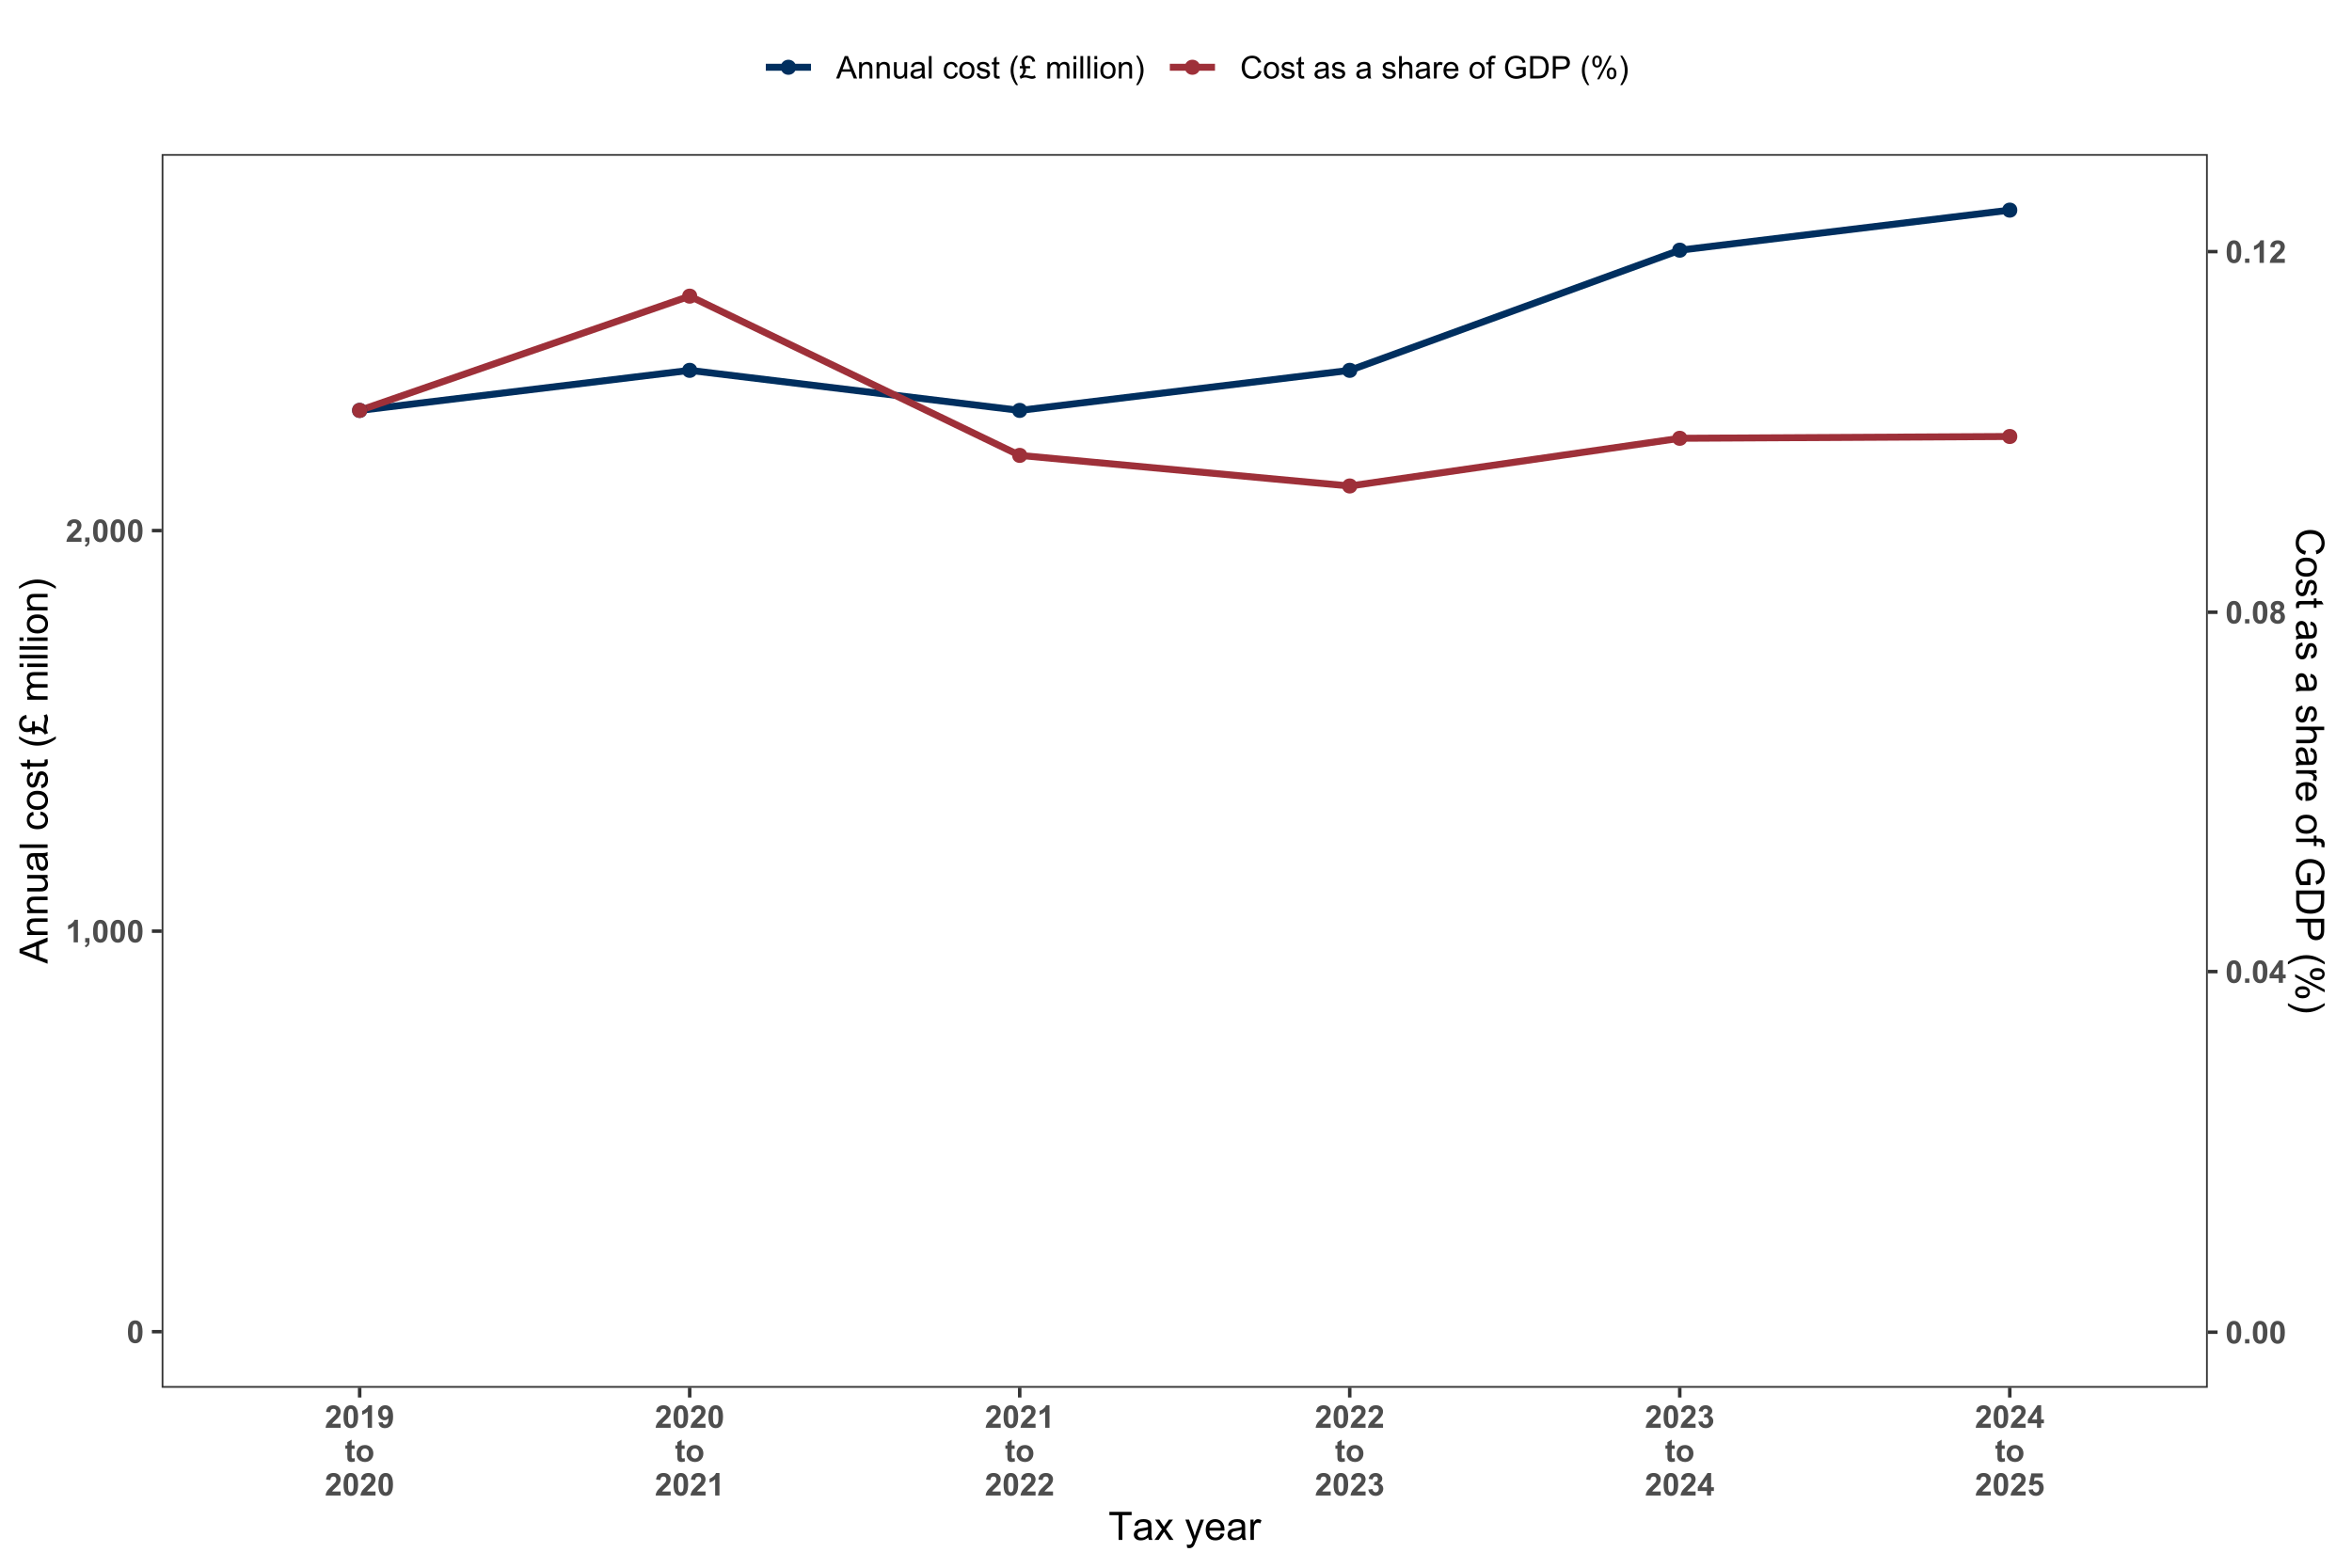 <?xml version="1.0" encoding="UTF-8"?>
<svg xmlns="http://www.w3.org/2000/svg" xmlns:xlink="http://www.w3.org/1999/xlink" width="720pt" height="480pt" viewBox="0 0 720 480" version="1.1">
<defs>
<g>
<symbol overflow="visible" id="glyph0-0">
<path style="stroke:none;" d="M 1.199 0 L 1.199 -6 L 6 -6 L 6 0 Z M 1.352 -0.148 L 5.852 -0.148 L 5.852 -5.852 L 1.352 -5.852 Z M 1.352 -0.148 "/>
</symbol>
<symbol overflow="visible" id="glyph0-1">
<path style="stroke:none;" d="M 2.633 -6.898 C 3.297 -6.895 3.82 -6.66 4.195 -6.188 C 4.641 -5.625 4.863 -4.691 4.867 -3.391 C 4.863 -2.086 4.637 -1.152 4.191 -0.586 C 3.816 -0.117 3.297 0.117 2.633 0.117 C 1.961 0.117 1.422 -0.137 1.016 -0.652 C 0.602 -1.164 0.398 -2.082 0.402 -3.402 C 0.398 -4.695 0.625 -5.625 1.078 -6.195 C 1.449 -6.66 1.965 -6.895 2.633 -6.898 Z M 2.633 -5.809 C 2.469 -5.805 2.328 -5.754 2.207 -5.656 C 2.078 -5.551 1.98 -5.371 1.918 -5.109 C 1.824 -4.766 1.781 -4.191 1.781 -3.391 C 1.781 -2.582 1.82 -2.027 1.902 -1.727 C 1.98 -1.422 2.082 -1.223 2.207 -1.125 C 2.328 -1.023 2.469 -0.973 2.633 -0.977 C 2.789 -0.973 2.934 -1.023 3.062 -1.129 C 3.184 -1.227 3.281 -1.406 3.352 -1.672 C 3.441 -2.008 3.484 -2.582 3.488 -3.391 C 3.484 -4.191 3.445 -4.746 3.363 -5.051 C 3.281 -5.352 3.18 -5.551 3.059 -5.656 C 2.934 -5.754 2.789 -5.805 2.633 -5.809 Z M 2.633 -5.809 "/>
</symbol>
<symbol overflow="visible" id="glyph0-2">
<path style="stroke:none;" d="M 3.777 0 L 2.461 0 L 2.461 -4.965 C 1.977 -4.512 1.406 -4.18 0.758 -3.965 L 0.758 -5.16 C 1.098 -5.27 1.473 -5.484 1.879 -5.801 C 2.281 -6.113 2.559 -6.477 2.711 -6.898 L 3.777 -6.898 Z M 3.777 0 "/>
</symbol>
<symbol overflow="visible" id="glyph0-3">
<path style="stroke:none;" d="M 0.656 -1.316 L 1.973 -1.316 L 1.973 -0.375 C 1.969 0.004 1.938 0.305 1.875 0.527 C 1.809 0.746 1.684 0.941 1.5 1.121 C 1.316 1.293 1.082 1.43 0.805 1.531 L 0.547 0.988 C 0.809 0.898 1 0.777 1.113 0.629 C 1.227 0.473 1.285 0.266 1.293 0 L 0.656 0 Z M 0.656 -1.316 "/>
</symbol>
<symbol overflow="visible" id="glyph0-4">
<path style="stroke:none;" d="M 4.855 -1.223 L 4.855 0 L 0.238 0 C 0.285 -0.461 0.434 -0.898 0.688 -1.316 C 0.934 -1.727 1.43 -2.273 2.172 -2.961 C 2.762 -3.512 3.125 -3.887 3.262 -4.086 C 3.441 -4.355 3.531 -4.625 3.535 -4.895 C 3.531 -5.184 3.453 -5.41 3.297 -5.57 C 3.137 -5.727 2.918 -5.805 2.645 -5.809 C 2.363 -5.805 2.145 -5.723 1.984 -5.559 C 1.82 -5.391 1.727 -5.117 1.707 -4.734 L 0.395 -4.867 C 0.469 -5.59 0.715 -6.109 1.129 -6.426 C 1.539 -6.738 2.055 -6.895 2.676 -6.898 C 3.352 -6.895 3.883 -6.715 4.273 -6.352 C 4.656 -5.984 4.852 -5.527 4.855 -4.988 C 4.852 -4.676 4.797 -4.383 4.688 -4.102 C 4.578 -3.82 4.402 -3.527 4.164 -3.227 C 4 -3.02 3.711 -2.727 3.297 -2.348 C 2.879 -1.965 2.617 -1.711 2.508 -1.59 C 2.398 -1.461 2.309 -1.34 2.242 -1.223 Z M 4.855 -1.223 "/>
</symbol>
<symbol overflow="visible" id="glyph0-5">
<path style="stroke:none;" d="M 0.688 0 L 0.688 -1.316 L 2.008 -1.316 L 2.008 0 Z M 0.688 0 "/>
</symbol>
<symbol overflow="visible" id="glyph0-6">
<path style="stroke:none;" d="M 2.992 0 L 2.992 -1.383 L 0.18 -1.383 L 0.18 -2.535 L 3.16 -6.898 L 4.266 -6.898 L 4.266 -2.539 L 5.117 -2.539 L 5.117 -1.383 L 4.266 -1.383 L 4.266 0 Z M 2.992 -2.539 L 2.992 -4.891 L 1.41 -2.539 Z M 2.992 -2.539 "/>
</symbol>
<symbol overflow="visible" id="glyph0-7">
<path style="stroke:none;" d="M 1.539 -3.707 C 1.195 -3.848 0.945 -4.047 0.793 -4.301 C 0.637 -4.551 0.562 -4.824 0.562 -5.129 C 0.562 -5.637 0.738 -6.062 1.098 -6.398 C 1.453 -6.73 1.965 -6.895 2.625 -6.898 C 3.277 -6.895 3.781 -6.73 4.145 -6.398 C 4.504 -6.062 4.688 -5.637 4.688 -5.129 C 4.688 -4.805 4.602 -4.523 4.438 -4.277 C 4.27 -4.027 4.039 -3.836 3.742 -3.707 C 4.121 -3.551 4.41 -3.328 4.609 -3.035 C 4.805 -2.742 4.902 -2.402 4.906 -2.02 C 4.902 -1.383 4.703 -0.867 4.301 -0.473 C 3.895 -0.078 3.355 0.117 2.688 0.121 C 2.059 0.117 1.539 -0.043 1.125 -0.371 C 0.633 -0.754 0.387 -1.285 0.391 -1.965 C 0.387 -2.332 0.477 -2.676 0.664 -2.988 C 0.844 -3.297 1.137 -3.535 1.539 -3.707 Z M 1.809 -5.035 C 1.805 -4.77 1.879 -4.566 2.031 -4.418 C 2.176 -4.27 2.375 -4.195 2.625 -4.199 C 2.875 -4.195 3.074 -4.27 3.223 -4.422 C 3.371 -4.566 3.445 -4.773 3.449 -5.039 C 3.445 -5.285 3.371 -5.48 3.227 -5.633 C 3.074 -5.777 2.879 -5.852 2.641 -5.855 C 2.383 -5.852 2.18 -5.777 2.031 -5.629 C 1.879 -5.477 1.805 -5.277 1.809 -5.035 Z M 1.688 -2.09 C 1.688 -1.727 1.777 -1.445 1.965 -1.242 C 2.148 -1.039 2.383 -0.938 2.664 -0.938 C 2.934 -0.938 3.156 -1.035 3.336 -1.23 C 3.512 -1.426 3.602 -1.707 3.605 -2.078 C 3.602 -2.395 3.512 -2.652 3.332 -2.852 C 3.148 -3.043 2.918 -3.141 2.645 -3.145 C 2.316 -3.141 2.078 -3.031 1.922 -2.812 C 1.766 -2.59 1.688 -2.348 1.688 -2.09 Z M 1.688 -2.09 "/>
</symbol>
<symbol overflow="visible" id="glyph0-8">
<path style="stroke:none;" d="M 0.438 -1.59 L 1.711 -1.73 C 1.742 -1.465 1.82 -1.273 1.953 -1.152 C 2.082 -1.023 2.258 -0.961 2.477 -0.965 C 2.746 -0.961 2.977 -1.086 3.168 -1.34 C 3.355 -1.586 3.477 -2.105 3.535 -2.898 C 3.199 -2.512 2.785 -2.32 2.293 -2.32 C 1.746 -2.32 1.281 -2.527 0.891 -2.945 C 0.5 -3.359 0.305 -3.902 0.305 -4.574 C 0.305 -5.27 0.512 -5.832 0.926 -6.258 C 1.34 -6.684 1.867 -6.895 2.508 -6.898 C 3.203 -6.895 3.773 -6.625 4.223 -6.09 C 4.668 -5.547 4.891 -4.66 4.895 -3.43 C 4.891 -2.172 4.66 -1.266 4.195 -0.711 C 3.727 -0.156 3.117 0.117 2.375 0.121 C 1.836 0.117 1.402 -0.023 1.074 -0.305 C 0.738 -0.59 0.527 -1.016 0.438 -1.59 Z M 3.418 -4.469 C 3.414 -4.891 3.316 -5.219 3.125 -5.457 C 2.926 -5.688 2.699 -5.805 2.445 -5.809 C 2.199 -5.805 2 -5.711 1.84 -5.52 C 1.676 -5.324 1.594 -5.008 1.598 -4.574 C 1.594 -4.129 1.68 -3.805 1.859 -3.598 C 2.031 -3.387 2.25 -3.281 2.516 -3.285 C 2.766 -3.281 2.98 -3.383 3.156 -3.586 C 3.328 -3.785 3.414 -4.078 3.418 -4.469 Z M 3.418 -4.469 "/>
</symbol>
<symbol overflow="visible" id="glyph0-9">
<path style="stroke:none;" d="M 2.973 -4.977 L 2.973 -3.93 L 2.07 -3.93 L 2.07 -1.922 C 2.066 -1.516 2.078 -1.277 2.098 -1.211 C 2.113 -1.141 2.152 -1.086 2.215 -1.043 C 2.273 -1 2.348 -0.977 2.438 -0.98 C 2.559 -0.977 2.734 -1.02 2.969 -1.105 L 3.078 -0.086 C 2.77 0.047 2.426 0.109 2.039 0.113 C 1.801 0.109 1.586 0.074 1.395 -0.004 C 1.203 -0.082 1.062 -0.188 0.977 -0.316 C 0.887 -0.441 0.824 -0.609 0.793 -0.828 C 0.762 -0.977 0.75 -1.289 0.75 -1.758 L 0.75 -3.93 L 0.145 -3.93 L 0.145 -4.977 L 0.75 -4.977 L 0.75 -5.969 L 2.07 -6.734 L 2.07 -4.977 Z M 2.973 -4.977 "/>
</symbol>
<symbol overflow="visible" id="glyph0-10">
<path style="stroke:none;" d="M 0.383 -2.559 C 0.379 -2.992 0.488 -3.414 0.707 -3.828 C 0.922 -4.234 1.227 -4.547 1.625 -4.766 C 2.016 -4.977 2.457 -5.086 2.949 -5.09 C 3.699 -5.086 4.316 -4.84 4.801 -4.355 C 5.277 -3.863 5.52 -3.246 5.523 -2.504 C 5.52 -1.746 5.277 -1.121 4.793 -0.629 C 4.305 -0.133 3.691 0.109 2.957 0.113 C 2.5 0.109 2.066 0.012 1.652 -0.195 C 1.238 -0.398 0.922 -0.703 0.707 -1.105 C 0.488 -1.5 0.379 -1.984 0.383 -2.559 Z M 1.734 -2.488 C 1.734 -1.992 1.852 -1.613 2.086 -1.355 C 2.32 -1.09 2.609 -0.961 2.953 -0.961 C 3.297 -0.961 3.582 -1.09 3.816 -1.355 C 4.047 -1.613 4.164 -1.996 4.168 -2.5 C 4.164 -2.984 4.047 -3.359 3.816 -3.621 C 3.582 -3.883 3.297 -4.012 2.953 -4.016 C 2.609 -4.012 2.32 -3.883 2.086 -3.621 C 1.852 -3.359 1.734 -2.98 1.734 -2.488 Z M 1.734 -2.488 "/>
</symbol>
<symbol overflow="visible" id="glyph0-11">
<path style="stroke:none;" d="M 0.359 -1.824 L 1.637 -1.977 C 1.672 -1.648 1.781 -1.402 1.961 -1.234 C 2.137 -1.059 2.352 -0.973 2.609 -0.977 C 2.879 -0.973 3.109 -1.074 3.297 -1.285 C 3.48 -1.488 3.574 -1.766 3.578 -2.117 C 3.574 -2.445 3.484 -2.711 3.309 -2.906 C 3.129 -3.098 2.91 -3.191 2.656 -3.195 C 2.484 -3.191 2.285 -3.16 2.055 -3.098 L 2.199 -4.172 C 2.551 -4.16 2.824 -4.234 3.016 -4.402 C 3.199 -4.562 3.293 -4.781 3.297 -5.059 C 3.293 -5.285 3.223 -5.469 3.09 -5.609 C 2.949 -5.742 2.766 -5.812 2.539 -5.816 C 2.312 -5.812 2.121 -5.734 1.965 -5.582 C 1.801 -5.422 1.703 -5.195 1.672 -4.898 L 0.461 -5.105 C 0.543 -5.516 0.668 -5.848 0.84 -6.098 C 1.008 -6.344 1.246 -6.539 1.555 -6.684 C 1.855 -6.824 2.199 -6.895 2.578 -6.898 C 3.223 -6.895 3.738 -6.691 4.133 -6.281 C 4.453 -5.941 4.617 -5.559 4.617 -5.137 C 4.617 -4.531 4.285 -4.051 3.629 -3.695 C 4.02 -3.605 4.336 -3.414 4.57 -3.125 C 4.805 -2.828 4.922 -2.477 4.926 -2.062 C 4.922 -1.457 4.703 -0.941 4.266 -0.52 C 3.824 -0.094 3.273 0.117 2.621 0.117 C 1.996 0.117 1.48 -0.059 1.074 -0.418 C 0.66 -0.773 0.422 -1.242 0.359 -1.824 Z M 0.359 -1.824 "/>
</symbol>
<symbol overflow="visible" id="glyph0-12">
<path style="stroke:none;" d="M 0.426 -1.766 L 1.738 -1.902 C 1.773 -1.602 1.883 -1.367 2.07 -1.195 C 2.25 -1.023 2.465 -0.938 2.711 -0.938 C 2.98 -0.938 3.211 -1.047 3.406 -1.273 C 3.594 -1.492 3.691 -1.828 3.695 -2.281 C 3.691 -2.699 3.598 -3.016 3.41 -3.23 C 3.219 -3.438 2.973 -3.543 2.672 -3.547 C 2.293 -3.543 1.953 -3.379 1.656 -3.047 L 0.586 -3.203 L 1.262 -6.777 L 4.742 -6.777 L 4.742 -5.547 L 2.258 -5.547 L 2.055 -4.379 C 2.344 -4.52 2.645 -4.594 2.953 -4.598 C 3.535 -4.594 4.027 -4.383 4.438 -3.961 C 4.84 -3.535 5.043 -2.98 5.047 -2.305 C 5.043 -1.734 4.879 -1.23 4.555 -0.793 C 4.105 -0.184 3.488 0.117 2.695 0.117 C 2.059 0.117 1.539 -0.051 1.141 -0.395 C 0.738 -0.73 0.5 -1.188 0.426 -1.766 Z M 0.426 -1.766 "/>
</symbol>
<symbol overflow="visible" id="glyph1-0">
<path style="stroke:none;" d="M 1.5 0 L 1.5 -7.5 L 7.5 -7.5 L 7.5 0 Z M 1.688 -0.188 L 7.312 -0.188 L 7.312 -7.312 L 1.688 -7.312 Z M 1.688 -0.188 "/>
</symbol>
<symbol overflow="visible" id="glyph1-1">
<path style="stroke:none;" d="M 3.109 0 L 3.109 -7.578 L 0.281 -7.578 L 0.281 -8.59 L 7.09 -8.59 L 7.09 -7.578 L 4.25 -7.578 L 4.25 0 Z M 3.109 0 "/>
</symbol>
<symbol overflow="visible" id="glyph1-2">
<path style="stroke:none;" d="M 4.852 -0.766 C 4.461 -0.434 4.082 -0.199 3.723 -0.062 C 3.355 0.074 2.969 0.141 2.562 0.141 C 1.875 0.141 1.352 -0.023 0.984 -0.359 C 0.617 -0.688 0.434 -1.117 0.434 -1.641 C 0.434 -1.945 0.5 -2.223 0.641 -2.473 C 0.777 -2.723 0.961 -2.926 1.188 -3.082 C 1.41 -3.234 1.664 -3.348 1.945 -3.43 C 2.152 -3.477 2.465 -3.531 2.883 -3.586 C 3.734 -3.688 4.359 -3.809 4.766 -3.949 C 4.766 -4.09 4.77 -4.18 4.77 -4.227 C 4.77 -4.648 4.668 -4.953 4.469 -5.133 C 4.199 -5.371 3.801 -5.488 3.27 -5.492 C 2.77 -5.488 2.402 -5.402 2.168 -5.23 C 1.934 -5.055 1.758 -4.746 1.648 -4.305 L 0.617 -4.445 C 0.707 -4.887 0.863 -5.242 1.078 -5.516 C 1.289 -5.781 1.598 -5.992 2.008 -6.141 C 2.41 -6.289 2.883 -6.363 3.422 -6.363 C 3.953 -6.363 4.383 -6.301 4.715 -6.176 C 5.047 -6.051 5.293 -5.891 5.449 -5.703 C 5.605 -5.512 5.715 -5.273 5.777 -4.984 C 5.809 -4.805 5.824 -4.48 5.828 -4.016 L 5.828 -2.609 C 5.824 -1.625 5.848 -1.004 5.895 -0.746 C 5.941 -0.484 6.031 -0.238 6.164 0 L 5.062 0 C 4.953 -0.219 4.883 -0.473 4.852 -0.766 Z M 4.766 -3.125 C 4.375 -2.965 3.801 -2.832 3.039 -2.727 C 2.605 -2.66 2.301 -2.59 2.121 -2.516 C 1.941 -2.434 1.801 -2.32 1.703 -2.172 C 1.605 -2.02 1.559 -1.852 1.559 -1.672 C 1.559 -1.387 1.664 -1.152 1.875 -0.969 C 2.086 -0.777 2.398 -0.684 2.812 -0.688 C 3.219 -0.684 3.578 -0.773 3.895 -0.953 C 4.211 -1.129 4.445 -1.371 4.594 -1.68 C 4.707 -1.918 4.762 -2.27 4.766 -2.734 Z M 4.766 -3.125 "/>
</symbol>
<symbol overflow="visible" id="glyph1-3">
<path style="stroke:none;" d="M 0.086 0 L 2.359 -3.234 L 0.258 -6.223 L 1.578 -6.223 L 2.531 -4.766 C 2.711 -4.484 2.855 -4.254 2.965 -4.066 C 3.137 -4.324 3.293 -4.551 3.438 -4.75 L 4.488 -6.223 L 5.75 -6.223 L 3.598 -3.293 L 5.914 0 L 4.617 0 L 3.34 -1.934 L 3 -2.453 L 1.367 0 Z M 0.086 0 "/>
</symbol>
<symbol overflow="visible" id="glyph1-4">
<path style="stroke:none;" d=""/>
</symbol>
<symbol overflow="visible" id="glyph1-5">
<path style="stroke:none;" d="M 0.742 2.398 L 0.625 1.406 C 0.855 1.469 1.059 1.5 1.23 1.5 C 1.465 1.5 1.652 1.461 1.793 1.383 C 1.934 1.305 2.047 1.195 2.141 1.055 C 2.203 0.949 2.312 0.688 2.461 0.27 C 2.48 0.207 2.512 0.121 2.555 0.012 L 0.195 -6.223 L 1.328 -6.223 L 2.625 -2.617 C 2.789 -2.16 2.938 -1.68 3.078 -1.18 C 3.195 -1.66 3.34 -2.133 3.508 -2.594 L 4.84 -6.223 L 5.895 -6.223 L 3.527 0.105 C 3.273 0.789 3.074 1.258 2.938 1.516 C 2.746 1.863 2.531 2.117 2.293 2.281 C 2.047 2.438 1.758 2.52 1.422 2.523 C 1.215 2.52 0.988 2.477 0.742 2.398 Z M 0.742 2.398 "/>
</symbol>
<symbol overflow="visible" id="glyph1-6">
<path style="stroke:none;" d="M 5.051 -2.004 L 6.141 -1.867 C 5.969 -1.23 5.648 -0.738 5.184 -0.387 C 4.719 -0.035 4.125 0.141 3.406 0.141 C 2.492 0.141 1.77 -0.137 1.238 -0.699 C 0.699 -1.254 0.434 -2.043 0.438 -3.059 C 0.434 -4.105 0.703 -4.918 1.246 -5.496 C 1.781 -6.074 2.48 -6.363 3.344 -6.363 C 4.176 -6.363 4.855 -6.078 5.383 -5.512 C 5.91 -4.945 6.176 -4.148 6.176 -3.125 C 6.176 -3.059 6.172 -2.965 6.172 -2.844 L 1.531 -2.844 C 1.562 -2.156 1.758 -1.633 2.109 -1.27 C 2.457 -0.906 2.891 -0.727 3.41 -0.727 C 3.797 -0.727 4.125 -0.828 4.402 -1.031 C 4.672 -1.234 4.891 -1.559 5.051 -2.004 Z M 1.586 -3.711 L 5.062 -3.711 C 5.016 -4.227 4.883 -4.621 4.664 -4.887 C 4.328 -5.293 3.891 -5.496 3.359 -5.496 C 2.871 -5.496 2.465 -5.332 2.137 -5.008 C 1.805 -4.684 1.621 -4.25 1.586 -3.711 Z M 1.586 -3.711 "/>
</symbol>
<symbol overflow="visible" id="glyph1-7">
<path style="stroke:none;" d="M 0.781 0 L 0.781 -6.223 L 1.727 -6.223 L 1.727 -5.281 C 1.969 -5.719 2.191 -6.012 2.398 -6.152 C 2.602 -6.293 2.828 -6.363 3.078 -6.363 C 3.43 -6.363 3.793 -6.25 4.16 -6.023 L 3.797 -5.047 C 3.539 -5.195 3.281 -5.273 3.023 -5.273 C 2.793 -5.273 2.586 -5.203 2.402 -5.066 C 2.215 -4.926 2.082 -4.734 2.008 -4.488 C 1.891 -4.113 1.832 -3.703 1.836 -3.258 L 1.836 0 Z M 0.781 0 "/>
</symbol>
<symbol overflow="visible" id="glyph2-0">
<path style="stroke:none;" d="M 0 -1.5 L -7.5 -1.5 L -7.5 -7.5 L 0 -7.5 Z M -0.188 -1.688 L -0.188 -7.312 L -7.312 -7.312 L -7.312 -1.688 Z M -0.188 -1.688 "/>
</symbol>
<symbol overflow="visible" id="glyph2-1">
<path style="stroke:none;" d="M 0 0.016 L -8.59 -3.281 L -8.59 -4.508 L 0 -8.023 L 0 -6.727 L -2.602 -5.727 L -2.602 -2.133 L 0 -1.188 Z M -3.527 -2.461 L -3.527 -5.375 L -5.906 -4.477 C -6.629 -4.203 -7.223 -4 -7.688 -3.867 C -7.133 -3.758 -6.586 -3.602 -6.047 -3.406 Z M -3.527 -2.461 "/>
</symbol>
<symbol overflow="visible" id="glyph2-2">
<path style="stroke:none;" d="M 0 -0.789 L -6.223 -0.793 L -6.223 -1.742 L -5.336 -1.742 C -6.02 -2.195 -6.363 -2.855 -6.363 -3.723 C -6.363 -4.09 -6.293 -4.434 -6.16 -4.754 C -6.023 -5.066 -5.848 -5.305 -5.633 -5.461 C -5.41 -5.617 -5.152 -5.727 -4.852 -5.789 C -4.656 -5.828 -4.312 -5.848 -3.824 -5.848 L 0 -5.848 L 0 -4.793 L -3.785 -4.793 C -4.215 -4.793 -4.535 -4.75 -4.75 -4.668 C -4.961 -4.586 -5.129 -4.441 -5.258 -4.234 C -5.383 -4.023 -5.449 -3.777 -5.449 -3.5 C -5.449 -3.047 -5.305 -2.66 -5.02 -2.336 C -4.734 -2.008 -4.195 -1.844 -3.398 -1.848 L 0 -1.844 Z M 0 -0.789 "/>
</symbol>
<symbol overflow="visible" id="glyph2-3">
<path style="stroke:none;" d="M 0 -4.867 L -0.914 -4.867 C -0.211 -4.379 0.141 -3.723 0.141 -2.895 C 0.141 -2.527 0.07 -2.184 -0.07 -1.867 C -0.211 -1.547 -0.387 -1.309 -0.598 -1.156 C -0.809 -1 -1.07 -0.895 -1.383 -0.832 C -1.59 -0.789 -1.918 -0.766 -2.367 -0.77 L -6.223 -0.77 L -6.223 -1.824 L -2.773 -1.824 C -2.219 -1.82 -1.848 -1.844 -1.656 -1.887 C -1.379 -1.949 -1.16 -2.09 -1.004 -2.309 C -0.84 -2.523 -0.762 -2.789 -0.766 -3.105 C -0.762 -3.418 -0.844 -3.715 -1.008 -3.996 C -1.172 -4.273 -1.391 -4.469 -1.672 -4.586 C -1.945 -4.699 -2.352 -4.758 -2.887 -4.758 L -6.223 -4.758 L -6.223 -5.812 L 0 -5.812 Z M 0 -4.867 "/>
</symbol>
<symbol overflow="visible" id="glyph2-4">
<path style="stroke:none;" d="M -0.766 -4.852 C -0.434 -4.461 -0.199 -4.082 -0.062 -3.723 C 0.074 -3.355 0.141 -2.969 0.141 -2.562 C 0.141 -1.875 -0.023 -1.352 -0.359 -0.984 C -0.688 -0.617 -1.117 -0.434 -1.641 -0.434 C -1.945 -0.434 -2.223 -0.5 -2.473 -0.641 C -2.723 -0.777 -2.926 -0.961 -3.082 -1.188 C -3.234 -1.41 -3.348 -1.664 -3.43 -1.945 C -3.477 -2.152 -3.531 -2.465 -3.586 -2.883 C -3.688 -3.734 -3.809 -4.359 -3.949 -4.766 C -4.09 -4.766 -4.18 -4.77 -4.227 -4.77 C -4.648 -4.77 -4.953 -4.668 -5.133 -4.469 C -5.371 -4.199 -5.488 -3.801 -5.492 -3.27 C -5.488 -2.773 -5.402 -2.406 -5.23 -2.172 C -5.055 -1.934 -4.746 -1.758 -4.305 -1.648 L -4.445 -0.617 C -4.887 -0.707 -5.242 -0.863 -5.516 -1.078 C -5.781 -1.293 -5.992 -1.602 -6.141 -2.012 C -6.289 -2.414 -6.363 -2.887 -6.363 -3.422 C -6.363 -3.953 -6.301 -4.383 -6.176 -4.715 C -6.051 -5.047 -5.891 -5.293 -5.703 -5.449 C -5.512 -5.605 -5.273 -5.715 -4.984 -5.777 C -4.805 -5.809 -4.48 -5.824 -4.016 -5.828 L -2.605 -5.828 C -1.625 -5.824 -1.004 -5.848 -0.746 -5.895 C -0.48 -5.941 -0.234 -6.031 0 -6.164 L 0 -5.062 C -0.219 -4.953 -0.473 -4.883 -0.766 -4.852 Z M -3.121 -4.766 C -2.961 -4.375 -2.828 -3.801 -2.727 -3.039 C -2.66 -2.605 -2.59 -2.301 -2.516 -2.121 C -2.434 -1.941 -2.32 -1.801 -2.172 -1.703 C -2.02 -1.605 -1.852 -1.559 -1.672 -1.559 C -1.387 -1.559 -1.152 -1.664 -0.965 -1.875 C -0.773 -2.086 -0.68 -2.398 -0.684 -2.812 C -0.68 -3.219 -0.77 -3.578 -0.949 -3.895 C -1.129 -4.211 -1.371 -4.445 -1.68 -4.594 C -1.918 -4.707 -2.27 -4.762 -2.734 -4.766 Z M -3.121 -4.766 "/>
</symbol>
<symbol overflow="visible" id="glyph2-5">
<path style="stroke:none;" d="M 0 -0.766 L -8.59 -0.77 L -8.59 -1.824 L 0 -1.82 Z M 0 -0.766 "/>
</symbol>
<symbol overflow="visible" id="glyph2-6">
<path style="stroke:none;" d=""/>
</symbol>
<symbol overflow="visible" id="glyph2-7">
<path style="stroke:none;" d="M -2.277 -4.852 L -2.145 -5.891 C -1.426 -5.773 -0.863 -5.484 -0.465 -5.02 C -0.059 -4.551 0.141 -3.977 0.141 -3.297 C 0.141 -2.445 -0.137 -1.762 -0.695 -1.246 C -1.25 -0.727 -2.047 -0.469 -3.086 -0.469 C -3.754 -0.469 -4.344 -0.578 -4.852 -0.801 C -5.355 -1.023 -5.73 -1.363 -5.984 -1.82 C -6.234 -2.273 -6.363 -2.77 -6.363 -3.305 C -6.363 -3.98 -6.191 -4.531 -5.848 -4.965 C -5.504 -5.391 -5.02 -5.668 -4.395 -5.789 L -4.234 -4.766 C -4.652 -4.664 -4.969 -4.492 -5.18 -4.246 C -5.391 -3.996 -5.496 -3.695 -5.496 -3.348 C -5.496 -2.812 -5.305 -2.383 -4.922 -2.051 C -4.539 -1.719 -3.938 -1.551 -3.117 -1.555 C -2.281 -1.551 -1.672 -1.711 -1.293 -2.035 C -0.914 -2.352 -0.727 -2.77 -0.727 -3.289 C -0.727 -3.695 -0.852 -4.043 -1.105 -4.324 C -1.359 -4.602 -1.75 -4.777 -2.277 -4.852 Z M -2.277 -4.852 "/>
</symbol>
<symbol overflow="visible" id="glyph2-8">
<path style="stroke:none;" d="M -3.109 -0.398 C -4.262 -0.398 -5.117 -0.719 -5.672 -1.359 C -6.133 -1.895 -6.363 -2.547 -6.363 -3.316 C -6.363 -4.172 -6.082 -4.871 -5.52 -5.414 C -4.957 -5.953 -4.184 -6.223 -3.199 -6.227 C -2.395 -6.223 -1.762 -6.102 -1.309 -5.867 C -0.848 -5.625 -0.492 -5.277 -0.238 -4.82 C 0.016 -4.359 0.141 -3.859 0.141 -3.316 C 0.141 -2.441 -0.137 -1.734 -0.695 -1.203 C -1.254 -0.664 -2.059 -0.398 -3.109 -0.398 Z M -3.109 -1.484 C -2.309 -1.48 -1.711 -1.656 -1.32 -2.004 C -0.922 -2.348 -0.727 -2.785 -0.727 -3.316 C -0.727 -3.84 -0.926 -4.273 -1.324 -4.621 C -1.723 -4.969 -2.328 -5.145 -3.145 -5.145 C -3.914 -5.145 -4.496 -4.969 -4.895 -4.617 C -5.289 -4.266 -5.488 -3.832 -5.492 -3.316 C -5.488 -2.789 -5.293 -2.352 -4.898 -2.004 C -4.5 -1.656 -3.902 -1.48 -3.109 -1.484 Z M -3.109 -1.484 "/>
</symbol>
<symbol overflow="visible" id="glyph2-9">
<path style="stroke:none;" d="M -1.859 -0.371 L -2.023 -1.414 C -1.602 -1.469 -1.281 -1.633 -1.059 -1.902 C -0.836 -2.168 -0.727 -2.543 -0.727 -3.023 C -0.727 -3.508 -0.824 -3.867 -1.02 -4.102 C -1.215 -4.336 -1.445 -4.453 -1.715 -4.453 C -1.953 -4.453 -2.141 -4.348 -2.277 -4.141 C -2.367 -3.996 -2.488 -3.637 -2.637 -3.062 C -2.832 -2.289 -3 -1.754 -3.145 -1.457 C -3.285 -1.156 -3.48 -0.93 -3.734 -0.777 C -3.984 -0.621 -4.266 -0.543 -4.57 -0.547 C -4.844 -0.543 -5.098 -0.605 -5.34 -0.734 C -5.574 -0.859 -5.773 -1.035 -5.93 -1.254 C -6.047 -1.418 -6.148 -1.641 -6.234 -1.926 C -6.32 -2.207 -6.363 -2.512 -6.363 -2.836 C -6.363 -3.324 -6.293 -3.75 -6.152 -4.121 C -6.012 -4.488 -5.82 -4.762 -5.578 -4.938 C -5.336 -5.113 -5.016 -5.234 -4.617 -5.305 L -4.477 -4.273 C -4.797 -4.223 -5.047 -4.086 -5.227 -3.863 C -5.406 -3.637 -5.496 -3.32 -5.496 -2.914 C -5.496 -2.426 -5.414 -2.082 -5.254 -1.875 C -5.094 -1.668 -4.906 -1.562 -4.695 -1.566 C -4.555 -1.562 -4.434 -1.605 -4.324 -1.695 C -4.211 -1.777 -4.117 -1.914 -4.043 -2.098 C -4.004 -2.203 -3.914 -2.512 -3.773 -3.031 C -3.57 -3.773 -3.406 -4.293 -3.281 -4.59 C -3.156 -4.879 -2.973 -5.113 -2.73 -5.285 C -2.488 -5.453 -2.188 -5.535 -1.828 -5.539 C -1.477 -5.535 -1.145 -5.434 -0.832 -5.23 C -0.52 -5.023 -0.277 -4.727 -0.113 -4.34 C 0.059 -3.953 0.141 -3.516 0.141 -3.031 C 0.141 -2.219 -0.027 -1.602 -0.363 -1.18 C -0.699 -0.754 -1.195 -0.484 -1.859 -0.371 Z M -1.859 -0.371 "/>
</symbol>
<symbol overflow="visible" id="glyph2-10">
<path style="stroke:none;" d="M -0.941 -3.094 L -0.012 -3.246 C 0.051 -2.949 0.082 -2.684 0.082 -2.449 C 0.082 -2.066 0.023 -1.77 -0.098 -1.559 C -0.219 -1.348 -0.379 -1.199 -0.574 -1.113 C -0.77 -1.027 -1.184 -0.984 -1.82 -0.984 L -5.402 -0.984 L -5.402 -0.211 L -6.223 -0.211 L -6.223 -0.984 L -7.766 -0.984 L -8.398 -2.035 L -6.223 -2.035 L -6.223 -3.094 L -5.402 -3.094 L -5.402 -2.035 L -1.762 -2.031 C -1.461 -2.027 -1.27 -2.047 -1.184 -2.086 C -1.098 -2.125 -1.027 -2.184 -0.977 -2.27 C -0.926 -2.352 -0.902 -2.473 -0.902 -2.633 C -0.902 -2.742 -0.914 -2.898 -0.941 -3.094 Z M -0.941 -3.094 "/>
</symbol>
<symbol overflow="visible" id="glyph2-11">
<path style="stroke:none;" d="M 2.523 -2.805 C 1.789 -2.223 0.934 -1.73 -0.051 -1.328 C -1.035 -0.926 -2.055 -0.727 -3.109 -0.727 C -4.039 -0.727 -4.93 -0.875 -5.781 -1.18 C -6.77 -1.527 -7.754 -2.07 -8.734 -2.809 L -8.734 -3.562 C -7.918 -3.09 -7.34 -2.777 -6.996 -2.625 C -6.457 -2.387 -5.895 -2.199 -5.309 -2.062 C -4.574 -1.895 -3.84 -1.809 -3.105 -1.812 C -1.223 -1.809 0.652 -2.395 2.523 -3.562 Z M 2.523 -2.805 "/>
</symbol>
<symbol overflow="visible" id="glyph2-12">
<path style="stroke:none;" d="M -4.742 -2.32 L -4.742 -4.164 L -3.871 -4.164 L -3.875 -2.504 C -3.699 -2.574 -3.527 -2.613 -3.359 -2.613 C -3.016 -2.613 -2.656 -2.531 -2.277 -2.367 C -1.898 -2.203 -1.512 -1.938 -1.117 -1.57 C -1.199 -1.875 -1.242 -2.156 -1.246 -2.414 C -1.242 -2.734 -1.195 -3.098 -1.102 -3.508 C -0.938 -4.176 -0.855 -4.633 -0.859 -4.875 C -0.855 -5.164 -0.965 -5.539 -1.188 -6 L -0.223 -6.34 C -0.07 -5.98 0.027 -5.699 0.078 -5.504 C 0.121 -5.305 0.145 -5.109 0.148 -4.914 C 0.145 -4.75 0.129 -4.586 0.102 -4.418 C 0.078 -4.309 0.012 -4.055 -0.113 -3.656 C -0.23 -3.258 -0.305 -3 -0.332 -2.883 C -0.359 -2.699 -0.375 -2.516 -0.379 -2.332 C -0.375 -2.051 -0.324 -1.75 -0.23 -1.43 C -0.129 -1.109 0 -0.82 0.164 -0.562 L -0.852 -0.16 C -1.055 -0.531 -1.352 -0.852 -1.734 -1.113 C -2.117 -1.375 -2.586 -1.504 -3.148 -1.508 C -3.383 -1.504 -3.625 -1.473 -3.875 -1.406 L -3.875 -0.258 L -4.742 -0.258 L -4.742 -1.16 C -5.176 -1.031 -5.496 -0.949 -5.699 -0.914 C -5.898 -0.879 -6.094 -0.859 -6.289 -0.863 C -7.098 -0.859 -7.734 -1.16 -8.191 -1.766 C -8.551 -2.246 -8.73 -2.832 -8.734 -3.523 C -8.73 -4.227 -8.535 -4.809 -8.152 -5.27 C -7.762 -5.727 -7.219 -6.012 -6.516 -6.117 L -6.359 -5.07 C -6.824 -5.008 -7.195 -4.832 -7.465 -4.543 C -7.73 -4.25 -7.863 -3.902 -7.867 -3.5 C -7.863 -3.062 -7.723 -2.703 -7.449 -2.418 C -7.168 -2.129 -6.832 -1.984 -6.438 -1.988 C -6.004 -1.984 -5.438 -2.098 -4.742 -2.32 Z M -4.742 -2.32 "/>
</symbol>
<symbol overflow="visible" id="glyph2-13">
<path style="stroke:none;" d="M 0 -0.789 L -6.223 -0.793 L -6.223 -1.734 L -5.352 -1.734 C -5.648 -1.93 -5.895 -2.188 -6.082 -2.512 C -6.27 -2.836 -6.363 -3.207 -6.363 -3.621 C -6.363 -4.082 -6.266 -4.457 -6.074 -4.754 C -5.883 -5.043 -5.617 -5.254 -5.273 -5.379 C -6 -5.871 -6.363 -6.512 -6.363 -7.301 C -6.363 -7.918 -6.191 -8.391 -5.848 -8.723 C -5.504 -9.055 -4.977 -9.223 -4.27 -9.223 L 0 -9.223 L 0 -8.172 L -3.918 -8.172 C -4.336 -8.168 -4.641 -8.133 -4.828 -8.07 C -5.016 -8 -5.164 -7.879 -5.277 -7.699 C -5.391 -7.52 -5.449 -7.309 -5.449 -7.066 C -5.449 -6.629 -5.301 -6.266 -5.012 -5.977 C -4.719 -5.688 -4.254 -5.543 -3.613 -5.543 L 0 -5.543 L 0 -4.488 L -4.043 -4.488 C -4.512 -4.488 -4.863 -4.402 -5.098 -4.23 C -5.332 -4.059 -5.449 -3.777 -5.449 -3.387 C -5.449 -3.09 -5.371 -2.812 -5.215 -2.562 C -5.059 -2.309 -4.828 -2.129 -4.527 -2.016 C -4.227 -1.902 -3.793 -1.844 -3.227 -1.848 L 0 -1.844 Z M 0 -0.789 "/>
</symbol>
<symbol overflow="visible" id="glyph2-14">
<path style="stroke:none;" d="M -7.375 -0.797 L -8.59 -0.797 L -8.59 -1.852 L -7.375 -1.852 Z M 0 -0.797 L -6.223 -0.797 L -6.223 -1.852 L 0 -1.852 Z M 0 -0.797 "/>
</symbol>
<symbol overflow="visible" id="glyph2-15">
<path style="stroke:none;" d="M 2.523 -1.48 L 2.523 -0.727 C 0.652 -1.891 -1.223 -2.473 -3.105 -2.477 C -3.84 -2.477 -4.566 -2.395 -5.289 -2.227 C -5.875 -2.094 -6.438 -1.906 -6.977 -1.672 C -7.328 -1.516 -7.914 -1.203 -8.734 -0.727 L -8.734 -1.484 C -7.754 -2.215 -6.77 -2.758 -5.781 -3.113 C -4.93 -3.41 -4.039 -3.562 -3.109 -3.562 C -2.051 -3.562 -1.031 -3.359 -0.051 -2.957 C 0.934 -2.551 1.789 -2.059 2.523 -1.48 Z M 2.523 -1.48 "/>
</symbol>
<symbol overflow="visible" id="glyph3-0">
<path style="stroke:none;" d="M 0 1.5 L 7.5 1.5 L 7.5 7.5 L 0 7.5 Z M 0.188 1.688 L 0.188 7.312 L 7.312 7.312 L 7.312 1.688 Z M 0.188 1.688 "/>
</symbol>
<symbol overflow="visible" id="glyph3-1">
<path style="stroke:none;" d="M 3.012 7.055 L 2.727 8.191 C 1.789 7.953 1.078 7.523 0.59 6.906 C 0.102 6.285 -0.141 5.527 -0.145 4.633 C -0.141 3.707 0.043 2.953 0.418 2.375 C 0.793 1.793 1.34 1.352 2.055 1.051 C 2.77 0.746 3.539 0.598 4.359 0.598 C 5.254 0.598 6.031 0.766 6.699 1.109 C 7.363 1.445 7.871 1.934 8.215 2.566 C 8.559 3.199 8.73 3.895 8.734 4.652 C 8.73 5.512 8.512 6.234 8.078 6.82 C 7.641 7.406 7.027 7.812 6.234 8.047 L 5.969 6.926 C 6.59 6.723 7.047 6.43 7.336 6.055 C 7.621 5.672 7.762 5.199 7.766 4.629 C 7.762 3.965 7.605 3.41 7.289 2.973 C 6.969 2.527 6.543 2.219 6.012 2.039 C 5.48 1.859 4.93 1.77 4.367 1.77 C 3.633 1.77 2.996 1.875 2.453 2.086 C 1.906 2.297 1.5 2.629 1.23 3.082 C 0.961 3.531 0.824 4.016 0.828 4.539 C 0.824 5.176 1.008 5.715 1.379 6.156 C 1.742 6.598 2.289 6.898 3.012 7.055 Z M 3.012 7.055 "/>
</symbol>
<symbol overflow="visible" id="glyph3-2">
<path style="stroke:none;" d="M 3.109 0.398 C 4.262 0.398 5.117 0.719 5.672 1.359 C 6.133 1.891 6.363 2.543 6.363 3.316 C 6.363 4.172 6.082 4.871 5.52 5.414 C 4.957 5.953 4.184 6.223 3.199 6.227 C 2.398 6.223 1.766 6.102 1.309 5.867 C 0.848 5.625 0.492 5.277 0.238 4.82 C -0.016 4.359 -0.141 3.859 -0.141 3.316 C -0.141 2.441 0.137 1.734 0.695 1.203 C 1.254 0.664 2.059 0.398 3.109 0.398 Z M 3.109 1.48 C 2.309 1.477 1.711 1.648 1.32 2 C 0.922 2.344 0.727 2.785 0.727 3.316 C 0.727 3.84 0.926 4.273 1.324 4.621 C 1.723 4.969 2.328 5.145 3.148 5.145 C 3.914 5.145 4.496 4.969 4.895 4.617 C 5.289 4.266 5.488 3.832 5.492 3.316 C 5.488 2.785 5.293 2.344 4.898 2 C 4.5 1.648 3.902 1.477 3.109 1.48 Z M 3.109 1.48 "/>
</symbol>
<symbol overflow="visible" id="glyph3-3">
<path style="stroke:none;" d="M 1.859 0.367 L 2.023 1.41 C 1.602 1.469 1.281 1.633 1.059 1.902 C 0.836 2.168 0.727 2.543 0.727 3.023 C 0.727 3.508 0.824 3.867 1.023 4.102 C 1.219 4.336 1.449 4.453 1.719 4.453 C 1.953 4.453 2.141 4.348 2.281 4.141 C 2.371 3.996 2.492 3.637 2.637 3.062 C 2.832 2.285 3 1.75 3.145 1.453 C 3.285 1.156 3.48 0.93 3.734 0.773 C 3.984 0.617 4.266 0.539 4.57 0.543 C 4.844 0.539 5.098 0.602 5.34 0.734 C 5.574 0.859 5.773 1.035 5.93 1.254 C 6.047 1.418 6.148 1.641 6.234 1.922 C 6.32 2.203 6.363 2.508 6.363 2.836 C 6.363 3.32 6.293 3.746 6.152 4.121 C 6.012 4.488 5.82 4.762 5.578 4.938 C 5.336 5.113 5.016 5.234 4.617 5.305 L 4.477 4.273 C 4.797 4.223 5.047 4.086 5.227 3.863 C 5.406 3.637 5.496 3.32 5.496 2.91 C 5.496 2.422 5.414 2.074 5.254 1.871 C 5.094 1.66 4.906 1.559 4.695 1.562 C 4.555 1.559 4.434 1.602 4.324 1.691 C 4.211 1.773 4.117 1.91 4.043 2.098 C 4.004 2.199 3.914 2.508 3.773 3.027 C 3.574 3.773 3.41 4.293 3.285 4.59 C 3.156 4.879 2.973 5.113 2.73 5.285 C 2.488 5.453 2.188 5.535 1.828 5.539 C 1.477 5.535 1.145 5.434 0.836 5.23 C 0.523 5.023 0.281 4.727 0.113 4.34 C -0.059 3.953 -0.141 3.516 -0.141 3.031 C -0.141 2.219 0.027 1.602 0.363 1.18 C 0.699 0.754 1.195 0.484 1.859 0.367 Z M 1.859 0.367 "/>
</symbol>
<symbol overflow="visible" id="glyph3-4">
<path style="stroke:none;" d="M 0.945 3.094 L 0.012 3.246 C -0.051 2.949 -0.082 2.684 -0.082 2.449 C -0.082 2.066 -0.023 1.77 0.098 1.559 C 0.219 1.348 0.379 1.199 0.578 1.113 C 0.773 1.027 1.188 0.984 1.82 0.984 L 5.402 0.984 L 5.402 0.211 L 6.223 0.211 L 6.223 0.984 L 7.766 0.984 L 8.398 2.031 L 6.223 2.031 L 6.223 3.094 L 5.402 3.094 L 5.402 2.031 L 1.766 2.031 C 1.461 2.027 1.27 2.047 1.184 2.086 C 1.098 2.125 1.027 2.184 0.977 2.27 C 0.926 2.352 0.902 2.473 0.902 2.633 C 0.902 2.742 0.914 2.898 0.945 3.094 Z M 0.945 3.094 "/>
</symbol>
<symbol overflow="visible" id="glyph3-5">
<path style="stroke:none;" d=""/>
</symbol>
<symbol overflow="visible" id="glyph3-6">
<path style="stroke:none;" d="M 0.77 4.852 C 0.434 4.461 0.199 4.082 0.062 3.723 C -0.074 3.355 -0.141 2.969 -0.141 2.562 C -0.141 1.875 0.023 1.352 0.359 0.984 C 0.688 0.617 1.117 0.434 1.641 0.434 C 1.945 0.434 2.223 0.5 2.473 0.641 C 2.723 0.773 2.926 0.957 3.082 1.184 C 3.234 1.41 3.348 1.664 3.43 1.945 C 3.477 2.152 3.531 2.465 3.586 2.883 C 3.688 3.734 3.809 4.359 3.949 4.766 C 4.09 4.766 4.18 4.77 4.227 4.77 C 4.648 4.77 4.953 4.668 5.133 4.469 C 5.371 4.199 5.488 3.801 5.492 3.27 C 5.488 2.77 5.402 2.402 5.23 2.168 C 5.055 1.934 4.746 1.758 4.305 1.645 L 4.445 0.613 C 4.887 0.703 5.242 0.855 5.516 1.074 C 5.781 1.285 5.992 1.598 6.141 2.008 C 6.289 2.41 6.363 2.883 6.363 3.422 C 6.363 3.953 6.301 4.383 6.176 4.715 C 6.051 5.047 5.891 5.293 5.703 5.449 C 5.512 5.605 5.273 5.715 4.984 5.777 C 4.805 5.809 4.48 5.824 4.016 5.828 L 2.609 5.828 C 1.625 5.824 1.004 5.848 0.746 5.895 C 0.484 5.941 0.238 6.031 0 6.164 L 0 5.062 C 0.219 4.953 0.473 4.883 0.77 4.852 Z M 3.125 4.766 C 2.965 4.375 2.832 3.801 2.727 3.039 C 2.66 2.605 2.59 2.301 2.516 2.121 C 2.434 1.941 2.32 1.801 2.172 1.703 C 2.02 1.605 1.852 1.559 1.672 1.559 C 1.387 1.559 1.152 1.664 0.969 1.875 C 0.777 2.086 0.684 2.398 0.688 2.812 C 0.684 3.219 0.773 3.578 0.953 3.895 C 1.129 4.211 1.371 4.445 1.684 4.594 C 1.918 4.707 2.27 4.762 2.738 4.766 Z M 3.125 4.766 "/>
</symbol>
<symbol overflow="visible" id="glyph3-7">
<path style="stroke:none;" d="M 0 0.789 L 8.59 0.789 L 8.59 1.844 L 5.508 1.844 C 6.078 2.332 6.363 2.953 6.363 3.707 C 6.363 4.164 6.27 4.566 6.09 4.91 C 5.906 5.25 5.656 5.492 5.34 5.641 C 5.016 5.785 4.551 5.859 3.945 5.859 L 0 5.859 L 0 4.805 L 3.945 4.805 C 4.469 4.805 4.852 4.688 5.094 4.461 C 5.328 4.227 5.449 3.906 5.453 3.492 C 5.449 3.18 5.367 2.883 5.211 2.609 C 5.047 2.328 4.828 2.133 4.551 2.02 C 4.273 1.898 3.891 1.84 3.406 1.844 L 0 1.844 Z M 0 0.789 "/>
</symbol>
<symbol overflow="visible" id="glyph3-8">
<path style="stroke:none;" d="M 0 0.781 L 6.223 0.777 L 6.223 1.727 L 5.281 1.727 C 5.719 1.965 6.012 2.188 6.152 2.398 C 6.293 2.602 6.363 2.828 6.363 3.074 C 6.363 3.43 6.25 3.793 6.023 4.16 L 5.047 3.797 C 5.195 3.539 5.273 3.281 5.273 3.023 C 5.273 2.789 5.203 2.578 5.066 2.398 C 4.926 2.211 4.734 2.082 4.488 2.008 C 4.113 1.887 3.703 1.828 3.258 1.832 L 0 1.836 Z M 0 0.781 "/>
</symbol>
<symbol overflow="visible" id="glyph3-9">
<path style="stroke:none;" d="M 2.004 5.051 L 1.871 6.141 C 1.23 5.969 0.738 5.648 0.387 5.184 C 0.035 4.719 -0.141 4.125 -0.141 3.406 C -0.141 2.492 0.137 1.77 0.699 1.238 C 1.254 0.699 2.043 0.434 3.059 0.438 C 4.105 0.434 4.918 0.703 5.496 1.246 C 6.074 1.781 6.363 2.48 6.363 3.344 C 6.363 4.176 6.078 4.855 5.512 5.383 C 4.945 5.91 4.148 6.176 3.125 6.176 C 3.059 6.176 2.965 6.172 2.844 6.172 L 2.844 1.527 C 2.156 1.562 1.633 1.758 1.27 2.109 C 0.906 2.457 0.727 2.891 0.727 3.41 C 0.727 3.797 0.828 4.125 1.031 4.402 C 1.234 4.672 1.559 4.891 2.004 5.051 Z M 3.711 1.586 L 3.711 5.062 C 4.227 5.016 4.621 4.883 4.887 4.664 C 5.293 4.328 5.496 3.891 5.496 3.355 C 5.496 2.867 5.332 2.461 5.008 2.133 C 4.684 1.805 4.25 1.621 3.711 1.586 Z M 3.711 1.586 "/>
</symbol>
<symbol overflow="visible" id="glyph3-10">
<path style="stroke:none;" d="M 0 1.043 L 5.402 1.043 L 5.402 0.109 L 6.223 0.109 L 6.223 1.043 L 6.883 1.043 C 7.301 1.043 7.613 1.078 7.816 1.152 C 8.09 1.25 8.309 1.43 8.48 1.688 C 8.645 1.945 8.73 2.305 8.734 2.766 C 8.73 3.062 8.695 3.391 8.633 3.75 L 7.711 3.59 C 7.75 3.367 7.77 3.16 7.77 2.969 C 7.77 2.645 7.699 2.418 7.562 2.289 C 7.426 2.152 7.172 2.086 6.797 2.09 L 6.223 2.09 L 6.223 3.305 L 5.402 3.305 L 5.402 2.09 L 0 2.094 Z M 0 1.043 "/>
</symbol>
<symbol overflow="visible" id="glyph3-11">
<path style="stroke:none;" d="M 3.371 4.945 L 4.375 4.945 L 4.383 8.586 L 1.195 8.586 C 0.75 8.023 0.414 7.449 0.191 6.855 C -0.031 6.262 -0.141 5.652 -0.145 5.027 C -0.141 4.184 0.035 3.414 0.395 2.727 C 0.754 2.035 1.277 1.516 1.961 1.164 C 2.645 0.809 3.41 0.633 4.254 0.637 C 5.09 0.633 5.867 0.809 6.594 1.16 C 7.312 1.512 7.852 2.016 8.207 2.672 C 8.555 3.328 8.73 4.082 8.734 4.938 C 8.73 5.559 8.629 6.121 8.434 6.621 C 8.23 7.121 7.953 7.516 7.594 7.805 C 7.234 8.09 6.766 8.305 6.188 8.453 L 5.906 7.43 C 6.344 7.297 6.688 7.133 6.938 6.945 C 7.188 6.75 7.387 6.477 7.539 6.125 C 7.688 5.766 7.762 5.375 7.766 4.945 C 7.762 4.422 7.684 3.969 7.527 3.594 C 7.367 3.211 7.16 2.906 6.902 2.68 C 6.645 2.445 6.359 2.266 6.055 2.137 C 5.52 1.914 4.945 1.805 4.324 1.809 C 3.559 1.805 2.918 1.938 2.402 2.203 C 1.887 2.469 1.504 2.852 1.254 3.355 C 1.004 3.859 0.879 4.395 0.879 4.961 C 0.879 5.453 0.973 5.934 1.164 6.406 C 1.352 6.871 1.555 7.227 1.77 7.469 L 3.371 7.469 Z M 3.371 4.945 "/>
</symbol>
<symbol overflow="visible" id="glyph3-12">
<path style="stroke:none;" d="M 0 0.926 L 8.59 0.926 L 8.59 3.883 C 8.59 4.551 8.547 5.062 8.469 5.414 C 8.352 5.906 8.148 6.324 7.852 6.672 C 7.469 7.121 6.977 7.461 6.383 7.688 C 5.785 7.914 5.105 8.027 4.344 8.027 C 3.688 8.027 3.109 7.949 2.605 7.797 C 2.102 7.645 1.684 7.449 1.355 7.211 C 1.023 6.973 0.766 6.711 0.578 6.43 C 0.387 6.145 0.242 5.805 0.145 5.406 C 0.047 5.004 0 4.543 0 4.023 Z M 1.016 2.062 L 1.016 3.898 C 1.012 4.461 1.066 4.906 1.172 5.227 C 1.277 5.547 1.426 5.805 1.617 6 C 1.887 6.27 2.246 6.477 2.703 6.629 C 3.156 6.777 3.711 6.855 4.359 6.855 C 5.258 6.855 5.945 6.707 6.43 6.41 C 6.91 6.113 7.234 5.754 7.398 5.336 C 7.516 5.027 7.574 4.539 7.578 3.867 L 7.578 2.062 Z M 1.016 2.062 "/>
</symbol>
<symbol overflow="visible" id="glyph3-13">
<path style="stroke:none;" d="M 0 0.926 L 8.59 0.926 L 8.59 4.164 C 8.59 4.73 8.562 5.168 8.508 5.473 C 8.438 5.895 8.301 6.246 8.105 6.531 C 7.906 6.816 7.633 7.047 7.277 7.223 C 6.922 7.395 6.531 7.48 6.105 7.484 C 5.375 7.48 4.754 7.25 4.25 6.785 C 3.742 6.316 3.492 5.477 3.492 4.266 L 3.492 2.062 L 0 2.062 Z M 4.508 2.062 L 4.508 4.281 C 4.504 5.012 4.641 5.535 4.918 5.848 C 5.188 6.156 5.574 6.309 6.07 6.312 C 6.43 6.309 6.734 6.219 6.992 6.039 C 7.242 5.855 7.414 5.617 7.5 5.32 C 7.551 5.125 7.574 4.77 7.578 4.258 L 7.578 2.062 Z M 4.508 2.062 "/>
</symbol>
<symbol overflow="visible" id="glyph3-14">
<path style="stroke:none;" d="M -2.523 2.805 C -1.785 2.223 -0.93 1.73 0.055 1.328 C 1.035 0.926 2.055 0.727 3.109 0.727 C 4.039 0.727 4.93 0.875 5.781 1.176 C 6.77 1.523 7.754 2.066 8.734 2.805 L 8.734 3.562 C 7.918 3.086 7.34 2.773 6.996 2.625 C 6.457 2.383 5.895 2.195 5.309 2.062 C 4.574 1.891 3.84 1.805 3.105 1.809 C 1.227 1.809 -0.648 2.395 -2.523 3.562 Z M -2.523 2.805 "/>
</symbol>
<symbol overflow="visible" id="glyph3-15">
<path style="stroke:none;" d="M 6.527 0.695 C 7.137 0.691 7.656 0.844 8.09 1.156 C 8.516 1.461 8.73 1.91 8.734 2.5 C 8.73 3.035 8.539 3.48 8.156 3.84 C 7.773 4.191 7.207 4.371 6.461 4.371 C 5.734 4.371 5.176 4.191 4.785 3.832 C 4.391 3.473 4.195 3.031 4.195 2.512 C 4.195 1.992 4.387 1.559 4.773 1.215 C 5.16 0.863 5.746 0.691 6.527 0.695 Z M 8.008 2.531 C 8.004 2.266 7.891 2.047 7.668 1.875 C 7.438 1.703 7.023 1.617 6.422 1.617 C 5.867 1.617 5.477 1.703 5.258 1.879 C 5.031 2.055 4.922 2.273 4.922 2.531 C 4.922 2.797 5.035 3.016 5.262 3.188 C 5.488 3.359 5.902 3.445 6.504 3.449 C 7.059 3.445 7.445 3.355 7.672 3.184 C 7.891 3.004 8.004 2.789 8.008 2.531 Z M -0.316 2.539 L 8.734 7.234 L 8.734 8.094 L -0.316 3.41 Z M 2.016 6.25 C 2.633 6.246 3.152 6.402 3.582 6.715 C 4.008 7.023 4.223 7.473 4.227 8.062 C 4.223 8.602 4.031 9.047 3.648 9.398 C 3.262 9.75 2.695 9.926 1.953 9.93 C 1.223 9.926 0.664 9.746 0.273 9.395 C -0.121 9.035 -0.316 8.594 -0.316 8.07 C -0.316 7.547 -0.125 7.113 0.266 6.77 C 0.652 6.418 1.238 6.246 2.016 6.25 Z M 3.5 8.094 C 3.496 7.824 3.383 7.605 3.16 7.434 C 2.93 7.258 2.516 7.172 1.91 7.172 C 1.363 7.172 0.977 7.258 0.75 7.434 C 0.523 7.609 0.41 7.828 0.41 8.086 C 0.41 8.355 0.523 8.574 0.75 8.75 C 0.977 8.922 1.391 9.012 1.992 9.012 C 2.547 9.012 2.934 8.922 3.16 8.746 C 3.383 8.57 3.496 8.352 3.5 8.094 Z M 3.5 8.094 "/>
</symbol>
<symbol overflow="visible" id="glyph3-16">
<path style="stroke:none;" d="M -2.523 1.484 L -2.523 0.727 C -0.648 1.891 1.227 2.473 3.105 2.477 C 3.84 2.473 4.566 2.391 5.289 2.227 C 5.875 2.094 6.438 1.906 6.977 1.668 C 7.328 1.516 7.914 1.203 8.734 0.727 L 8.734 1.48 C 7.754 2.211 6.77 2.754 5.781 3.109 C 4.93 3.41 4.039 3.562 3.109 3.562 C 2.055 3.562 1.035 3.359 0.055 2.957 C -0.93 2.551 -1.785 2.059 -2.523 1.484 Z M -2.523 1.484 "/>
</symbol>
<symbol overflow="visible" id="glyph4-0">
<path style="stroke:none;" d="M 1.199 0 L 1.199 -6 L 6 -6 L 6 0 Z M 1.352 -0.148 L 5.852 -0.148 L 5.852 -5.852 L 1.352 -5.852 Z M 1.352 -0.148 "/>
</symbol>
<symbol overflow="visible" id="glyph4-1">
<path style="stroke:none;" d="M -0.016 0 L 2.625 -6.871 L 3.605 -6.871 L 6.418 0 L 5.383 0 L 4.578 -2.082 L 1.707 -2.082 L 0.953 0 Z M 1.969 -2.82 L 4.297 -2.82 L 3.582 -4.727 C 3.359 -5.301 3.199 -5.773 3.094 -6.148 C 3.004 -5.703 2.879 -5.266 2.723 -4.836 Z M 1.969 -2.82 "/>
</symbol>
<symbol overflow="visible" id="glyph4-2">
<path style="stroke:none;" d="M 0.633 0 L 0.633 -4.977 L 1.391 -4.977 L 1.391 -4.27 C 1.754 -4.812 2.285 -5.086 2.977 -5.09 C 3.273 -5.086 3.547 -5.031 3.801 -4.926 C 4.051 -4.816 4.238 -4.676 4.367 -4.504 C 4.488 -4.328 4.578 -4.121 4.633 -3.883 C 4.66 -3.723 4.676 -3.449 4.68 -3.062 L 4.68 0 L 3.836 0 L 3.836 -3.027 C 3.832 -3.367 3.797 -3.625 3.734 -3.797 C 3.664 -3.969 3.551 -4.105 3.387 -4.207 C 3.219 -4.309 3.02 -4.359 2.797 -4.359 C 2.434 -4.359 2.125 -4.242 1.867 -4.016 C 1.605 -3.785 1.477 -3.355 1.477 -2.719 L 1.477 0 Z M 0.633 0 "/>
</symbol>
<symbol overflow="visible" id="glyph4-3">
<path style="stroke:none;" d="M 3.895 0 L 3.895 -0.73 C 3.504 -0.168 2.977 0.109 2.316 0.113 C 2.02 0.109 1.746 0.059 1.492 -0.055 C 1.234 -0.164 1.047 -0.309 0.926 -0.48 C 0.801 -0.648 0.711 -0.855 0.664 -1.105 C 0.625 -1.27 0.609 -1.531 0.613 -1.895 L 0.613 -4.977 L 1.457 -4.977 L 1.457 -2.219 C 1.453 -1.773 1.469 -1.477 1.508 -1.328 C 1.559 -1.102 1.672 -0.926 1.848 -0.801 C 2.016 -0.672 2.23 -0.609 2.484 -0.613 C 2.734 -0.609 2.969 -0.676 3.195 -0.809 C 3.414 -0.938 3.574 -1.113 3.668 -1.336 C 3.758 -1.559 3.801 -1.883 3.805 -2.312 L 3.805 -4.977 L 4.648 -4.977 L 4.648 0 Z M 3.895 0 "/>
</symbol>
<symbol overflow="visible" id="glyph4-4">
<path style="stroke:none;" d="M 3.883 -0.613 C 3.566 -0.344 3.266 -0.156 2.98 -0.051 C 2.688 0.059 2.375 0.109 2.047 0.113 C 1.496 0.109 1.078 -0.02 0.785 -0.285 C 0.492 -0.551 0.344 -0.895 0.348 -1.312 C 0.344 -1.555 0.398 -1.777 0.512 -1.98 C 0.621 -2.18 0.77 -2.34 0.949 -2.465 C 1.129 -2.586 1.328 -2.68 1.555 -2.742 C 1.719 -2.785 1.969 -2.824 2.305 -2.867 C 2.984 -2.945 3.488 -3.043 3.812 -3.16 C 3.812 -3.27 3.812 -3.344 3.816 -3.379 C 3.812 -3.719 3.734 -3.961 3.578 -4.105 C 3.359 -4.293 3.039 -4.387 2.617 -4.391 C 2.215 -4.387 1.922 -4.32 1.734 -4.184 C 1.547 -4.043 1.406 -3.797 1.316 -3.445 L 0.492 -3.559 C 0.566 -3.906 0.688 -4.191 0.863 -4.41 C 1.031 -4.625 1.281 -4.793 1.605 -4.914 C 1.93 -5.027 2.305 -5.086 2.738 -5.09 C 3.16 -5.086 3.508 -5.035 3.773 -4.938 C 4.039 -4.836 4.234 -4.711 4.359 -4.562 C 4.484 -4.41 4.57 -4.219 4.621 -3.988 C 4.648 -3.844 4.664 -3.586 4.664 -3.211 L 4.664 -2.086 C 4.664 -1.301 4.68 -0.805 4.719 -0.598 C 4.75 -0.387 4.82 -0.188 4.93 0 L 4.051 0 C 3.957 -0.172 3.902 -0.375 3.883 -0.613 Z M 3.812 -2.5 C 3.504 -2.371 3.043 -2.266 2.434 -2.18 C 2.082 -2.129 1.836 -2.07 1.695 -2.012 C 1.547 -1.945 1.438 -1.855 1.363 -1.734 C 1.281 -1.613 1.242 -1.48 1.246 -1.336 C 1.242 -1.109 1.328 -0.922 1.5 -0.773 C 1.672 -0.621 1.922 -0.543 2.25 -0.547 C 2.574 -0.543 2.863 -0.617 3.117 -0.762 C 3.367 -0.902 3.551 -1.094 3.676 -1.344 C 3.762 -1.531 3.809 -1.812 3.812 -2.188 Z M 3.812 -2.5 "/>
</symbol>
<symbol overflow="visible" id="glyph4-5">
<path style="stroke:none;" d="M 0.613 0 L 0.613 -6.871 L 1.457 -6.871 L 1.457 0 Z M 0.613 0 "/>
</symbol>
<symbol overflow="visible" id="glyph4-6">
<path style="stroke:none;" d=""/>
</symbol>
<symbol overflow="visible" id="glyph4-7">
<path style="stroke:none;" d="M 3.883 -1.824 L 4.711 -1.715 C 4.617 -1.141 4.383 -0.691 4.012 -0.371 C 3.637 -0.047 3.18 0.109 2.641 0.113 C 1.957 0.109 1.41 -0.109 0.996 -0.555 C 0.582 -0.996 0.375 -1.633 0.375 -2.469 C 0.375 -3.004 0.461 -3.477 0.641 -3.879 C 0.816 -4.281 1.09 -4.582 1.453 -4.785 C 1.816 -4.984 2.211 -5.086 2.645 -5.09 C 3.18 -5.086 3.621 -4.949 3.969 -4.68 C 4.309 -4.402 4.531 -4.016 4.633 -3.516 L 3.812 -3.391 C 3.73 -3.723 3.59 -3.973 3.395 -4.145 C 3.191 -4.309 2.953 -4.395 2.676 -4.398 C 2.25 -4.395 1.906 -4.242 1.641 -3.941 C 1.375 -3.633 1.242 -3.148 1.242 -2.492 C 1.242 -1.82 1.367 -1.336 1.625 -1.035 C 1.879 -0.73 2.215 -0.578 2.629 -0.582 C 2.957 -0.578 3.234 -0.68 3.457 -0.887 C 3.68 -1.086 3.82 -1.398 3.883 -1.824 Z M 3.883 -1.824 "/>
</symbol>
<symbol overflow="visible" id="glyph4-8">
<path style="stroke:none;" d="M 0.32 -2.488 C 0.316 -3.406 0.57 -4.09 1.086 -4.539 C 1.512 -4.902 2.035 -5.086 2.652 -5.09 C 3.336 -5.086 3.895 -4.863 4.332 -4.418 C 4.762 -3.969 4.98 -3.348 4.984 -2.559 C 4.98 -1.914 4.883 -1.41 4.695 -1.047 C 4.5 -0.676 4.223 -0.391 3.855 -0.191 C 3.488 0.012 3.086 0.109 2.652 0.113 C 1.953 0.109 1.391 -0.109 0.965 -0.555 C 0.531 -1 0.316 -1.645 0.32 -2.488 Z M 1.188 -2.488 C 1.184 -1.848 1.32 -1.371 1.602 -1.055 C 1.875 -0.738 2.227 -0.578 2.652 -0.582 C 3.07 -0.578 3.418 -0.738 3.699 -1.059 C 3.973 -1.375 4.113 -1.859 4.117 -2.516 C 4.113 -3.129 3.973 -3.598 3.695 -3.914 C 3.414 -4.23 3.066 -4.387 2.652 -4.391 C 2.227 -4.387 1.875 -4.23 1.602 -3.918 C 1.32 -3.602 1.184 -3.125 1.188 -2.488 Z M 1.188 -2.488 "/>
</symbol>
<symbol overflow="visible" id="glyph4-9">
<path style="stroke:none;" d="M 0.297 -1.484 L 1.129 -1.617 C 1.172 -1.281 1.301 -1.023 1.52 -0.848 C 1.73 -0.668 2.031 -0.578 2.418 -0.582 C 2.805 -0.578 3.094 -0.656 3.281 -0.816 C 3.469 -0.973 3.562 -1.16 3.562 -1.375 C 3.562 -1.562 3.477 -1.711 3.312 -1.824 C 3.195 -1.895 2.91 -1.992 2.453 -2.109 C 1.832 -2.266 1.402 -2.398 1.164 -2.516 C 0.922 -2.625 0.742 -2.785 0.621 -2.988 C 0.496 -3.188 0.434 -3.41 0.438 -3.656 C 0.434 -3.875 0.484 -4.078 0.59 -4.27 C 0.688 -4.457 0.824 -4.613 1.004 -4.742 C 1.129 -4.836 1.309 -4.918 1.539 -4.988 C 1.762 -5.051 2.004 -5.086 2.27 -5.09 C 2.656 -5.086 3 -5.031 3.297 -4.922 C 3.59 -4.809 3.809 -4.656 3.953 -4.465 C 4.09 -4.27 4.188 -4.012 4.242 -3.695 L 3.418 -3.582 C 3.375 -3.832 3.266 -4.031 3.09 -4.18 C 2.906 -4.32 2.652 -4.395 2.328 -4.398 C 1.938 -4.395 1.664 -4.328 1.5 -4.203 C 1.332 -4.07 1.246 -3.922 1.25 -3.754 C 1.246 -3.641 1.281 -3.543 1.355 -3.461 C 1.418 -3.367 1.527 -3.293 1.68 -3.234 C 1.762 -3.203 2.008 -3.129 2.422 -3.02 C 3.016 -2.855 3.434 -2.727 3.672 -2.629 C 3.906 -2.523 4.09 -2.375 4.227 -2.184 C 4.359 -1.988 4.43 -1.746 4.43 -1.461 C 4.43 -1.176 4.348 -0.914 4.184 -0.668 C 4.02 -0.418 3.781 -0.223 3.473 -0.09 C 3.16 0.047 2.809 0.109 2.422 0.113 C 1.773 0.109 1.281 -0.02 0.945 -0.289 C 0.602 -0.555 0.387 -0.953 0.297 -1.484 Z M 0.297 -1.484 "/>
</symbol>
<symbol overflow="visible" id="glyph4-10">
<path style="stroke:none;" d="M 2.477 -0.754 L 2.598 -0.008 C 2.355 0.043 2.145 0.062 1.961 0.066 C 1.652 0.062 1.414 0.02 1.246 -0.078 C 1.074 -0.172 0.957 -0.301 0.891 -0.461 C 0.82 -0.617 0.785 -0.949 0.789 -1.457 L 0.789 -4.32 L 0.168 -4.32 L 0.168 -4.977 L 0.789 -4.977 L 0.789 -6.211 L 1.625 -6.719 L 1.625 -4.977 L 2.477 -4.977 L 2.477 -4.32 L 1.625 -4.32 L 1.625 -1.41 C 1.621 -1.168 1.637 -1.012 1.668 -0.945 C 1.695 -0.875 1.746 -0.82 1.816 -0.781 C 1.883 -0.738 1.977 -0.719 2.105 -0.723 C 2.195 -0.719 2.32 -0.73 2.477 -0.754 Z M 2.477 -0.754 "/>
</symbol>
<symbol overflow="visible" id="glyph4-11">
<path style="stroke:none;" d="M 2.246 2.02 C 1.777 1.43 1.383 0.746 1.062 -0.039 C 0.738 -0.824 0.578 -1.641 0.582 -2.488 C 0.578 -3.23 0.699 -3.941 0.941 -4.625 C 1.219 -5.414 1.652 -6.203 2.246 -6.988 L 2.852 -6.988 C 2.469 -6.336 2.219 -5.871 2.102 -5.598 C 1.906 -5.16 1.754 -4.711 1.648 -4.246 C 1.512 -3.66 1.445 -3.074 1.449 -2.484 C 1.445 -0.98 1.914 0.52 2.852 2.02 Z M 2.246 2.02 "/>
</symbol>
<symbol overflow="visible" id="glyph4-12">
<path style="stroke:none;" d="M 1.855 -3.793 L 3.332 -3.793 L 3.332 -3.098 L 2 -3.098 C 2.055 -2.957 2.086 -2.82 2.09 -2.688 C 2.086 -2.41 2.02 -2.121 1.895 -1.82 C 1.762 -1.516 1.551 -1.207 1.258 -0.895 C 1.5 -0.961 1.723 -0.996 1.93 -1 C 2.188 -0.996 2.48 -0.957 2.809 -0.883 C 3.34 -0.75 3.703 -0.684 3.898 -0.688 C 4.125 -0.684 4.426 -0.773 4.801 -0.953 L 5.07 -0.18 C 4.781 -0.059 4.559 0.02 4.402 0.059 C 4.242 0.098 4.086 0.117 3.934 0.117 C 3.797 0.117 3.664 0.102 3.535 0.078 C 3.445 0.059 3.242 0.008 2.926 -0.09 C 2.602 -0.184 2.395 -0.242 2.305 -0.266 C 2.156 -0.289 2.012 -0.305 1.867 -0.305 C 1.637 -0.305 1.395 -0.266 1.145 -0.188 C 0.887 -0.109 0.656 -0.004 0.449 0.133 L 0.125 -0.68 C 0.422 -0.844 0.68 -1.078 0.891 -1.391 C 1.098 -1.695 1.199 -2.07 1.203 -2.516 C 1.199 -2.703 1.176 -2.898 1.125 -3.098 L 0.207 -3.098 L 0.207 -3.793 L 0.93 -3.793 C 0.824 -4.137 0.758 -4.395 0.73 -4.559 C 0.699 -4.719 0.684 -4.875 0.688 -5.031 C 0.684 -5.676 0.926 -6.184 1.41 -6.555 C 1.797 -6.84 2.266 -6.984 2.816 -6.988 C 3.379 -6.984 3.844 -6.828 4.215 -6.52 C 4.578 -6.207 4.805 -5.77 4.895 -5.211 L 4.055 -5.086 C 4.008 -5.461 3.867 -5.754 3.633 -5.973 C 3.398 -6.184 3.117 -6.293 2.797 -6.297 C 2.445 -6.293 2.16 -6.18 1.934 -5.961 C 1.703 -5.734 1.586 -5.465 1.59 -5.152 C 1.586 -4.801 1.676 -4.348 1.855 -3.793 Z M 1.855 -3.793 "/>
</symbol>
<symbol overflow="visible" id="glyph4-13">
<path style="stroke:none;" d="M 0.633 0 L 0.633 -4.977 L 1.387 -4.977 L 1.387 -4.281 C 1.539 -4.52 1.746 -4.715 2.008 -4.867 C 2.266 -5.012 2.562 -5.086 2.898 -5.09 C 3.262 -5.086 3.562 -5.008 3.801 -4.859 C 4.035 -4.703 4.203 -4.492 4.305 -4.219 C 4.695 -4.797 5.207 -5.086 5.84 -5.09 C 6.332 -5.086 6.711 -4.949 6.98 -4.68 C 7.242 -4.402 7.375 -3.98 7.379 -3.418 L 7.379 0 L 6.539 0 L 6.539 -3.137 C 6.539 -3.469 6.512 -3.711 6.457 -3.863 C 6.402 -4.008 6.301 -4.129 6.16 -4.223 C 6.012 -4.312 5.844 -4.359 5.652 -4.359 C 5.301 -4.359 5.012 -4.242 4.781 -4.008 C 4.547 -3.773 4.43 -3.398 4.434 -2.891 L 4.434 0 L 3.59 0 L 3.59 -3.234 C 3.586 -3.609 3.516 -3.891 3.383 -4.078 C 3.242 -4.266 3.02 -4.359 2.711 -4.359 C 2.469 -4.359 2.25 -4.297 2.051 -4.172 C 1.848 -4.047 1.699 -3.863 1.613 -3.621 C 1.52 -3.379 1.477 -3.031 1.477 -2.582 L 1.477 0 Z M 0.633 0 "/>
</symbol>
<symbol overflow="visible" id="glyph4-14">
<path style="stroke:none;" d="M 0.637 -5.902 L 0.637 -6.871 L 1.48 -6.871 L 1.48 -5.902 Z M 0.637 0 L 0.637 -4.977 L 1.48 -4.977 L 1.48 0 Z M 0.637 0 "/>
</symbol>
<symbol overflow="visible" id="glyph4-15">
<path style="stroke:none;" d="M 1.188 2.02 L 0.582 2.02 C 1.512 0.52 1.98 -0.98 1.984 -2.484 C 1.98 -3.07 1.914 -3.652 1.781 -4.234 C 1.672 -4.699 1.523 -5.148 1.336 -5.582 C 1.211 -5.859 0.957 -6.328 0.582 -6.988 L 1.188 -6.988 C 1.77 -6.203 2.203 -5.414 2.488 -4.625 C 2.727 -3.941 2.848 -3.23 2.852 -2.488 C 2.848 -1.641 2.684 -0.824 2.363 -0.039 C 2.035 0.746 1.645 1.43 1.188 2.02 Z M 1.188 2.02 "/>
</symbol>
<symbol overflow="visible" id="glyph4-16">
<path style="stroke:none;" d="M 5.645 -2.41 L 6.555 -2.18 C 6.359 -1.43 6.016 -0.859 5.523 -0.469 C 5.027 -0.078 4.422 0.117 3.707 0.117 C 2.965 0.117 2.363 -0.031 1.898 -0.336 C 1.434 -0.633 1.078 -1.07 0.84 -1.645 C 0.594 -2.215 0.473 -2.828 0.477 -3.488 C 0.473 -4.199 0.609 -4.824 0.887 -5.359 C 1.156 -5.891 1.547 -6.297 2.055 -6.574 C 2.559 -6.848 3.113 -6.984 3.723 -6.988 C 4.406 -6.984 4.984 -6.809 5.457 -6.461 C 5.922 -6.109 6.25 -5.617 6.438 -4.988 L 5.539 -4.777 C 5.375 -5.273 5.145 -5.637 4.844 -5.867 C 4.539 -6.094 4.16 -6.211 3.703 -6.211 C 3.172 -6.211 2.73 -6.082 2.379 -5.832 C 2.023 -5.574 1.773 -5.234 1.629 -4.812 C 1.484 -4.383 1.41 -3.945 1.414 -3.492 C 1.41 -2.906 1.496 -2.395 1.668 -1.961 C 1.836 -1.523 2.102 -1.199 2.465 -0.984 C 2.82 -0.766 3.211 -0.656 3.633 -0.66 C 4.141 -0.656 4.57 -0.805 4.926 -1.102 C 5.277 -1.395 5.516 -1.828 5.645 -2.41 Z M 5.645 -2.41 "/>
</symbol>
<symbol overflow="visible" id="glyph4-17">
<path style="stroke:none;" d="M 0.633 0 L 0.633 -6.871 L 1.477 -6.871 L 1.477 -4.406 C 1.867 -4.859 2.363 -5.086 2.969 -5.09 C 3.332 -5.086 3.652 -5.012 3.926 -4.871 C 4.199 -4.723 4.395 -4.523 4.512 -4.27 C 4.629 -4.012 4.688 -3.641 4.688 -3.156 L 4.688 0 L 3.844 0 L 3.844 -3.156 C 3.844 -3.574 3.75 -3.879 3.57 -4.074 C 3.383 -4.262 3.125 -4.359 2.793 -4.363 C 2.539 -4.359 2.305 -4.293 2.086 -4.168 C 1.867 -4.035 1.711 -3.859 1.617 -3.641 C 1.523 -3.414 1.477 -3.109 1.477 -2.723 L 1.477 0 Z M 0.633 0 "/>
</symbol>
<symbol overflow="visible" id="glyph4-18">
<path style="stroke:none;" d="M 0.625 0 L 0.625 -4.977 L 1.383 -4.977 L 1.383 -4.223 C 1.574 -4.574 1.75 -4.809 1.918 -4.922 C 2.078 -5.031 2.262 -5.086 2.461 -5.09 C 2.742 -5.086 3.031 -4.996 3.328 -4.82 L 3.039 -4.035 C 2.828 -4.156 2.621 -4.219 2.418 -4.219 C 2.23 -4.219 2.066 -4.16 1.922 -4.051 C 1.773 -3.938 1.668 -3.785 1.609 -3.59 C 1.512 -3.289 1.465 -2.961 1.469 -2.605 L 1.469 0 Z M 0.625 0 "/>
</symbol>
<symbol overflow="visible" id="glyph4-19">
<path style="stroke:none;" d="M 4.039 -1.602 L 4.914 -1.496 C 4.773 -0.98 4.52 -0.586 4.148 -0.309 C 3.773 -0.027 3.297 0.109 2.723 0.113 C 1.992 0.109 1.414 -0.109 0.992 -0.559 C 0.562 -1.004 0.352 -1.633 0.352 -2.445 C 0.352 -3.281 0.566 -3.934 0.996 -4.395 C 1.426 -4.855 1.984 -5.086 2.676 -5.09 C 3.34 -5.086 3.883 -4.859 4.309 -4.41 C 4.727 -3.953 4.938 -3.316 4.941 -2.5 C 4.938 -2.445 4.938 -2.371 4.938 -2.273 L 1.223 -2.273 C 1.25 -1.727 1.406 -1.305 1.688 -1.016 C 1.965 -0.723 2.309 -0.578 2.727 -0.582 C 3.031 -0.578 3.297 -0.66 3.52 -0.824 C 3.734 -0.984 3.906 -1.242 4.039 -1.602 Z M 1.27 -2.969 L 4.051 -2.969 C 4.008 -3.383 3.902 -3.695 3.73 -3.91 C 3.461 -4.23 3.113 -4.395 2.688 -4.398 C 2.297 -4.395 1.969 -4.266 1.707 -4.008 C 1.441 -3.746 1.297 -3.398 1.27 -2.969 Z M 1.27 -2.969 "/>
</symbol>
<symbol overflow="visible" id="glyph4-20">
<path style="stroke:none;" d="M 0.836 0 L 0.836 -4.32 L 0.09 -4.32 L 0.09 -4.977 L 0.836 -4.977 L 0.836 -5.508 C 0.832 -5.84 0.859 -6.086 0.922 -6.254 C 1 -6.469 1.145 -6.648 1.352 -6.785 C 1.555 -6.918 1.84 -6.984 2.211 -6.988 C 2.445 -6.984 2.711 -6.957 3 -6.906 L 2.875 -6.168 C 2.695 -6.195 2.527 -6.211 2.375 -6.215 C 2.117 -6.211 1.938 -6.156 1.832 -6.051 C 1.723 -5.938 1.668 -5.734 1.672 -5.438 L 1.672 -4.977 L 2.645 -4.977 L 2.645 -4.32 L 1.672 -4.32 L 1.672 0 Z M 0.836 0 "/>
</symbol>
<symbol overflow="visible" id="glyph4-21">
<path style="stroke:none;" d="M 3.957 -2.695 L 3.957 -3.5 L 6.867 -3.508 L 6.867 -0.957 C 6.418 -0.598 5.957 -0.332 5.484 -0.152 C 5.008 0.027 4.52 0.117 4.023 0.117 C 3.344 0.117 2.73 -0.027 2.18 -0.316 C 1.629 -0.605 1.211 -1.023 0.934 -1.57 C 0.648 -2.117 0.508 -2.727 0.512 -3.402 C 0.508 -4.07 0.648 -4.695 0.93 -5.273 C 1.207 -5.852 1.609 -6.281 2.137 -6.566 C 2.66 -6.844 3.266 -6.984 3.953 -6.988 C 4.445 -6.984 4.895 -6.902 5.297 -6.746 C 5.699 -6.582 6.012 -6.359 6.242 -6.074 C 6.469 -5.785 6.645 -5.41 6.766 -4.949 L 5.945 -4.727 C 5.84 -5.074 5.711 -5.348 5.559 -5.551 C 5.402 -5.746 5.184 -5.906 4.902 -6.031 C 4.617 -6.148 4.301 -6.211 3.957 -6.211 C 3.535 -6.211 3.176 -6.145 2.875 -6.02 C 2.57 -5.891 2.328 -5.727 2.145 -5.52 C 1.957 -5.312 1.812 -5.086 1.711 -4.844 C 1.535 -4.414 1.445 -3.953 1.449 -3.461 C 1.445 -2.844 1.551 -2.332 1.766 -1.922 C 1.973 -1.508 2.281 -1.199 2.684 -1.004 C 3.086 -0.801 3.512 -0.703 3.969 -0.703 C 4.359 -0.703 4.746 -0.777 5.125 -0.93 C 5.496 -1.078 5.781 -1.238 5.977 -1.414 L 5.977 -2.695 Z M 3.957 -2.695 "/>
</symbol>
<symbol overflow="visible" id="glyph4-22">
<path style="stroke:none;" d="M 0.742 0 L 0.742 -6.871 L 3.109 -6.871 C 3.641 -6.867 4.047 -6.836 4.332 -6.773 C 4.723 -6.68 5.059 -6.516 5.34 -6.281 C 5.699 -5.973 5.973 -5.578 6.152 -5.105 C 6.332 -4.625 6.422 -4.082 6.422 -3.473 C 6.422 -2.949 6.359 -2.488 6.238 -2.086 C 6.113 -1.68 5.957 -1.344 5.77 -1.082 C 5.578 -0.816 5.371 -0.609 5.145 -0.461 C 4.918 -0.309 4.645 -0.195 4.324 -0.117 C 4.004 -0.039 3.633 0 3.219 0 Z M 1.648 -0.812 L 3.117 -0.812 C 3.57 -0.809 3.926 -0.852 4.184 -0.938 C 4.441 -1.02 4.645 -1.137 4.801 -1.293 C 5.012 -1.508 5.18 -1.797 5.305 -2.164 C 5.422 -2.523 5.484 -2.965 5.484 -3.488 C 5.484 -4.203 5.363 -4.758 5.129 -5.145 C 4.891 -5.527 4.605 -5.785 4.27 -5.922 C 4.023 -6.012 3.633 -6.059 3.094 -6.062 L 1.648 -6.062 Z M 1.648 -0.812 "/>
</symbol>
<symbol overflow="visible" id="glyph4-23">
<path style="stroke:none;" d="M 0.742 0 L 0.742 -6.871 L 3.332 -6.871 C 3.785 -6.867 4.133 -6.844 4.379 -6.805 C 4.711 -6.746 4.996 -6.641 5.227 -6.484 C 5.453 -6.324 5.637 -6.102 5.777 -5.82 C 5.914 -5.531 5.98 -5.219 5.984 -4.883 C 5.98 -4.297 5.797 -3.805 5.426 -3.398 C 5.055 -2.992 4.383 -2.789 3.414 -2.793 L 1.648 -2.793 L 1.648 0 Z M 1.648 -3.605 L 3.426 -3.605 C 4.012 -3.602 4.43 -3.711 4.676 -3.934 C 4.922 -4.148 5.043 -4.457 5.047 -4.855 C 5.043 -5.141 4.973 -5.387 4.828 -5.594 C 4.684 -5.797 4.492 -5.934 4.258 -6 C 4.102 -6.039 3.816 -6.059 3.406 -6.062 L 1.648 -6.062 Z M 1.648 -3.605 "/>
</symbol>
<symbol overflow="visible" id="glyph4-24">
<path style="stroke:none;" d="M 0.559 -5.223 C 0.555 -5.707 0.68 -6.125 0.926 -6.473 C 1.172 -6.812 1.527 -6.984 2 -6.988 C 2.43 -6.984 2.789 -6.832 3.07 -6.527 C 3.352 -6.219 3.492 -5.766 3.496 -5.172 C 3.492 -4.586 3.348 -4.137 3.066 -3.824 C 2.777 -3.508 2.426 -3.352 2.012 -3.355 C 1.59 -3.352 1.246 -3.508 0.973 -3.82 C 0.695 -4.129 0.555 -4.594 0.559 -5.223 Z M 2.023 -6.406 C 1.812 -6.402 1.641 -6.312 1.5 -6.133 C 1.359 -5.949 1.289 -5.617 1.293 -5.137 C 1.289 -4.695 1.359 -4.387 1.504 -4.207 C 1.641 -4.027 1.812 -3.938 2.023 -3.938 C 2.234 -3.938 2.41 -4.027 2.551 -4.207 C 2.688 -4.387 2.758 -4.719 2.762 -5.203 C 2.758 -5.645 2.688 -5.953 2.551 -6.137 C 2.406 -6.312 2.23 -6.402 2.023 -6.406 Z M 2.031 0.254 L 5.789 -6.988 L 6.473 -6.988 L 2.727 0.254 Z M 5 -1.613 C 4.996 -2.102 5.121 -2.52 5.371 -2.863 C 5.617 -3.203 5.977 -3.375 6.449 -3.379 C 6.879 -3.375 7.234 -3.223 7.52 -2.918 C 7.801 -2.609 7.945 -2.156 7.945 -1.562 C 7.945 -0.977 7.801 -0.527 7.516 -0.215 C 7.227 0.098 6.871 0.25 6.453 0.254 C 6.035 0.25 5.691 0.098 5.414 -0.211 C 5.137 -0.523 4.996 -0.988 5 -1.613 Z M 6.473 -2.797 C 6.258 -2.793 6.082 -2.703 5.945 -2.523 C 5.805 -2.34 5.734 -2.008 5.738 -1.527 C 5.734 -1.086 5.805 -0.777 5.949 -0.598 C 6.086 -0.418 6.262 -0.328 6.469 -0.328 C 6.684 -0.328 6.859 -0.418 7 -0.598 C 7.137 -0.777 7.207 -1.109 7.211 -1.594 C 7.207 -2.035 7.137 -2.344 7 -2.527 C 6.855 -2.703 6.68 -2.793 6.473 -2.797 Z M 6.473 -2.797 "/>
</symbol>
</g>
<clipPath id="clip1">
  <path d="M 49.484 47.168 L 675.855 47.168 L 675.855 424.91 L 49.484 424.91 Z M 49.484 47.168 "/>
</clipPath>
<clipPath id="clip2">
  <path d="M 49.484 47.168 L 675.855 47.168 L 675.855 424.91 L 49.484 424.91 Z M 49.484 47.168 "/>
</clipPath>
</defs>
<g id="surface419">
<rect x="0" y="0" width="720" height="480" style="fill:rgb(100%,100%,100%);fill-opacity:1;stroke:none;"/>
<rect x="0" y="0" width="720" height="480" style="fill:rgb(100%,100%,100%);fill-opacity:1;stroke:none;"/>
<path style="fill:none;stroke-width:1.067;stroke-linecap:round;stroke-linejoin:round;stroke:rgb(100%,100%,100%);stroke-opacity:1;stroke-miterlimit:10;" d="M 0 480 L 720 480 L 720 0 L 0 0 Z M 0 480 "/>
<g clip-path="url(#clip1)" clip-rule="nonzero">
<path style=" stroke:none;fill-rule:nonzero;fill:rgb(100%,100%,100%);fill-opacity:1;" d="M 49.484 424.91 L 675.855 424.91 L 675.855 47.168 L 49.484 47.168 Z M 49.484 424.91 "/>
</g>
<path style="fill:none;stroke-width:2.134;stroke-linecap:butt;stroke-linejoin:round;stroke:rgb(0%,18.431%,37.255%);stroke-opacity:1;stroke-miterlimit:10;" d="M 110.102 125.66 L 211.129 113.395 L 312.156 125.66 L 413.184 113.395 L 514.211 76.602 L 615.238 64.34 "/>
<path style="fill:none;stroke-width:2.134;stroke-linecap:butt;stroke-linejoin:round;stroke:rgb(61.961%,18.824%,22.353%);stroke-opacity:1;stroke-miterlimit:10;" d="M 110.102 125.66 L 211.129 90.676 L 312.156 139.434 L 413.184 148.801 L 514.211 134.199 L 615.238 133.648 "/>
<path style="fill-rule:nonzero;fill:rgb(0%,18.431%,37.255%);fill-opacity:1;stroke-width:0.709;stroke-linecap:round;stroke-linejoin:round;stroke:rgb(0%,18.431%,37.255%);stroke-opacity:1;stroke-miterlimit:10;" d="M 112.055 125.66 C 112.055 128.266 108.145 128.266 108.145 125.66 C 108.145 123.055 112.055 123.055 112.055 125.66 "/>
<path style="fill-rule:nonzero;fill:rgb(61.961%,18.824%,22.353%);fill-opacity:1;stroke-width:0.709;stroke-linecap:round;stroke-linejoin:round;stroke:rgb(61.961%,18.824%,22.353%);stroke-opacity:1;stroke-miterlimit:10;" d="M 112.055 125.66 C 112.055 128.266 108.145 128.266 108.145 125.66 C 108.145 123.055 112.055 123.055 112.055 125.66 "/>
<path style="fill-rule:nonzero;fill:rgb(0%,18.431%,37.255%);fill-opacity:1;stroke-width:0.709;stroke-linecap:round;stroke-linejoin:round;stroke:rgb(0%,18.431%,37.255%);stroke-opacity:1;stroke-miterlimit:10;" d="M 213.082 113.395 C 213.082 116 209.172 116 209.172 113.395 C 209.172 110.789 213.082 110.789 213.082 113.395 "/>
<path style="fill-rule:nonzero;fill:rgb(61.961%,18.824%,22.353%);fill-opacity:1;stroke-width:0.709;stroke-linecap:round;stroke-linejoin:round;stroke:rgb(61.961%,18.824%,22.353%);stroke-opacity:1;stroke-miterlimit:10;" d="M 213.082 90.676 C 213.082 93.281 209.172 93.281 209.172 90.676 C 209.172 88.07 213.082 88.07 213.082 90.676 "/>
<path style="fill-rule:nonzero;fill:rgb(0%,18.431%,37.255%);fill-opacity:1;stroke-width:0.709;stroke-linecap:round;stroke-linejoin:round;stroke:rgb(0%,18.431%,37.255%);stroke-opacity:1;stroke-miterlimit:10;" d="M 314.109 125.66 C 314.109 128.266 310.199 128.266 310.199 125.66 C 310.199 123.055 314.109 123.055 314.109 125.66 "/>
<path style="fill-rule:nonzero;fill:rgb(61.961%,18.824%,22.353%);fill-opacity:1;stroke-width:0.709;stroke-linecap:round;stroke-linejoin:round;stroke:rgb(61.961%,18.824%,22.353%);stroke-opacity:1;stroke-miterlimit:10;" d="M 314.109 139.434 C 314.109 142.039 310.199 142.039 310.199 139.434 C 310.199 136.828 314.109 136.828 314.109 139.434 "/>
<path style="fill-rule:nonzero;fill:rgb(0%,18.431%,37.255%);fill-opacity:1;stroke-width:0.709;stroke-linecap:round;stroke-linejoin:round;stroke:rgb(0%,18.431%,37.255%);stroke-opacity:1;stroke-miterlimit:10;" d="M 415.137 113.395 C 415.137 116 411.227 116 411.227 113.395 C 411.227 110.789 415.137 110.789 415.137 113.395 "/>
<path style="fill-rule:nonzero;fill:rgb(61.961%,18.824%,22.353%);fill-opacity:1;stroke-width:0.709;stroke-linecap:round;stroke-linejoin:round;stroke:rgb(61.961%,18.824%,22.353%);stroke-opacity:1;stroke-miterlimit:10;" d="M 415.137 148.801 C 415.137 151.406 411.227 151.406 411.227 148.801 C 411.227 146.191 415.137 146.191 415.137 148.801 "/>
<path style="fill-rule:nonzero;fill:rgb(0%,18.431%,37.255%);fill-opacity:1;stroke-width:0.709;stroke-linecap:round;stroke-linejoin:round;stroke:rgb(0%,18.431%,37.255%);stroke-opacity:1;stroke-miterlimit:10;" d="M 516.164 76.602 C 516.164 79.207 512.254 79.207 512.254 76.602 C 512.254 73.996 516.164 73.996 516.164 76.602 "/>
<path style="fill-rule:nonzero;fill:rgb(61.961%,18.824%,22.353%);fill-opacity:1;stroke-width:0.709;stroke-linecap:round;stroke-linejoin:round;stroke:rgb(61.961%,18.824%,22.353%);stroke-opacity:1;stroke-miterlimit:10;" d="M 516.164 134.199 C 516.164 136.805 512.254 136.805 512.254 134.199 C 512.254 131.594 516.164 131.594 516.164 134.199 "/>
<path style="fill-rule:nonzero;fill:rgb(0%,18.431%,37.255%);fill-opacity:1;stroke-width:0.709;stroke-linecap:round;stroke-linejoin:round;stroke:rgb(0%,18.431%,37.255%);stroke-opacity:1;stroke-miterlimit:10;" d="M 617.191 64.34 C 617.191 66.945 613.281 66.945 613.281 64.34 C 613.281 61.73 617.191 61.73 617.191 64.34 "/>
<path style="fill-rule:nonzero;fill:rgb(61.961%,18.824%,22.353%);fill-opacity:1;stroke-width:0.709;stroke-linecap:round;stroke-linejoin:round;stroke:rgb(61.961%,18.824%,22.353%);stroke-opacity:1;stroke-miterlimit:10;" d="M 617.191 133.648 C 617.191 136.254 613.281 136.254 613.281 133.648 C 613.281 131.043 617.191 131.043 617.191 133.648 "/>
<g clip-path="url(#clip2)" clip-rule="nonzero">
<path style="fill:none;stroke-width:1.067;stroke-linecap:round;stroke-linejoin:round;stroke:rgb(20%,20%,20%);stroke-opacity:1;stroke-miterlimit:10;" d="M 49.484 424.91 L 675.855 424.91 L 675.855 47.168 L 49.484 47.168 Z M 49.484 424.91 "/>
</g>
<g style="fill:rgb(30.196%,30.196%,30.196%);fill-opacity:1;">
  <use xlink:href="#glyph0-1" x="38.766" y="411.176"/>
</g>
<g style="fill:rgb(30.196%,30.196%,30.196%);fill-opacity:1;">
  <use xlink:href="#glyph0-2" x="20.082" y="288.531"/>
  <use xlink:href="#glyph0-3" x="25.421" y="288.531"/>
  <use xlink:href="#glyph0-1" x="28.088" y="288.531"/>
  <use xlink:href="#glyph0-1" x="33.427" y="288.531"/>
  <use xlink:href="#glyph0-1" x="38.766" y="288.531"/>
</g>
<g style="fill:rgb(30.196%,30.196%,30.196%);fill-opacity:1;">
  <use xlink:href="#glyph0-4" x="20.082" y="165.891"/>
  <use xlink:href="#glyph0-3" x="25.421" y="165.891"/>
  <use xlink:href="#glyph0-1" x="28.088" y="165.891"/>
  <use xlink:href="#glyph0-1" x="33.427" y="165.891"/>
  <use xlink:href="#glyph0-1" x="38.766" y="165.891"/>
</g>
<path style="fill:none;stroke-width:1.067;stroke-linecap:butt;stroke-linejoin:round;stroke:rgb(20%,20%,20%);stroke-opacity:1;stroke-miterlimit:10;" d="M 46.496 407.742 L 49.484 407.742 "/>
<path style="fill:none;stroke-width:1.067;stroke-linecap:butt;stroke-linejoin:round;stroke:rgb(20%,20%,20%);stroke-opacity:1;stroke-miterlimit:10;" d="M 46.496 285.098 L 49.484 285.098 "/>
<path style="fill:none;stroke-width:1.067;stroke-linecap:butt;stroke-linejoin:round;stroke:rgb(20%,20%,20%);stroke-opacity:1;stroke-miterlimit:10;" d="M 46.496 162.453 L 49.484 162.453 "/>
<path style="fill:none;stroke-width:1.067;stroke-linecap:butt;stroke-linejoin:round;stroke:rgb(20%,20%,20%);stroke-opacity:1;stroke-miterlimit:10;" d="M 675.855 407.895 L 678.844 407.895 "/>
<path style="fill:none;stroke-width:1.067;stroke-linecap:butt;stroke-linejoin:round;stroke:rgb(20%,20%,20%);stroke-opacity:1;stroke-miterlimit:10;" d="M 675.855 297.484 L 678.844 297.484 "/>
<path style="fill:none;stroke-width:1.067;stroke-linecap:butt;stroke-linejoin:round;stroke:rgb(20%,20%,20%);stroke-opacity:1;stroke-miterlimit:10;" d="M 675.855 187.449 L 678.844 187.449 "/>
<path style="fill:none;stroke-width:1.067;stroke-linecap:butt;stroke-linejoin:round;stroke:rgb(20%,20%,20%);stroke-opacity:1;stroke-miterlimit:10;" d="M 675.855 77.039 L 678.844 77.039 "/>
<g style="fill:rgb(30.196%,30.196%,30.196%);fill-opacity:1;">
  <use xlink:href="#glyph0-1" x="681.234" y="411.332"/>
  <use xlink:href="#glyph0-5" x="686.573" y="411.332"/>
  <use xlink:href="#glyph0-1" x="689.241" y="411.332"/>
  <use xlink:href="#glyph0-1" x="694.58" y="411.332"/>
</g>
<g style="fill:rgb(30.196%,30.196%,30.196%);fill-opacity:1;">
  <use xlink:href="#glyph0-1" x="681.234" y="300.918"/>
  <use xlink:href="#glyph0-5" x="686.573" y="300.918"/>
  <use xlink:href="#glyph0-1" x="689.241" y="300.918"/>
  <use xlink:href="#glyph0-6" x="694.58" y="300.918"/>
</g>
<g style="fill:rgb(30.196%,30.196%,30.196%);fill-opacity:1;">
  <use xlink:href="#glyph0-1" x="681.234" y="190.887"/>
  <use xlink:href="#glyph0-5" x="686.573" y="190.887"/>
  <use xlink:href="#glyph0-1" x="689.241" y="190.887"/>
  <use xlink:href="#glyph0-7" x="694.58" y="190.887"/>
</g>
<g style="fill:rgb(30.196%,30.196%,30.196%);fill-opacity:1;">
  <use xlink:href="#glyph0-1" x="681.234" y="80.477"/>
  <use xlink:href="#glyph0-5" x="686.573" y="80.477"/>
  <use xlink:href="#glyph0-2" x="689.241" y="80.477"/>
  <use xlink:href="#glyph0-4" x="694.58" y="80.477"/>
</g>
<path style="fill:none;stroke-width:1.067;stroke-linecap:butt;stroke-linejoin:round;stroke:rgb(20%,20%,20%);stroke-opacity:1;stroke-miterlimit:10;" d="M 110.102 427.898 L 110.102 424.91 "/>
<path style="fill:none;stroke-width:1.067;stroke-linecap:butt;stroke-linejoin:round;stroke:rgb(20%,20%,20%);stroke-opacity:1;stroke-miterlimit:10;" d="M 211.129 427.898 L 211.129 424.91 "/>
<path style="fill:none;stroke-width:1.067;stroke-linecap:butt;stroke-linejoin:round;stroke:rgb(20%,20%,20%);stroke-opacity:1;stroke-miterlimit:10;" d="M 312.156 427.898 L 312.156 424.91 "/>
<path style="fill:none;stroke-width:1.067;stroke-linecap:butt;stroke-linejoin:round;stroke:rgb(20%,20%,20%);stroke-opacity:1;stroke-miterlimit:10;" d="M 413.184 427.898 L 413.184 424.91 "/>
<path style="fill:none;stroke-width:1.067;stroke-linecap:butt;stroke-linejoin:round;stroke:rgb(20%,20%,20%);stroke-opacity:1;stroke-miterlimit:10;" d="M 514.211 427.898 L 514.211 424.91 "/>
<path style="fill:none;stroke-width:1.067;stroke-linecap:butt;stroke-linejoin:round;stroke:rgb(20%,20%,20%);stroke-opacity:1;stroke-miterlimit:10;" d="M 615.238 427.898 L 615.238 424.91 "/>
<g style="fill:rgb(30.196%,30.196%,30.196%);fill-opacity:1;">
  <use xlink:href="#glyph0-4" x="99.422" y="437.16"/>
  <use xlink:href="#glyph0-1" x="104.761" y="437.16"/>
  <use xlink:href="#glyph0-2" x="110.1" y="437.16"/>
  <use xlink:href="#glyph0-8" x="115.439" y="437.16"/>
</g>
<g style="fill:rgb(30.196%,30.196%,30.196%);fill-opacity:1;">
  <use xlink:href="#glyph0-9" x="105.57" y="447.531"/>
  <use xlink:href="#glyph0-10" x="108.767" y="447.531"/>
</g>
<g style="fill:rgb(30.196%,30.196%,30.196%);fill-opacity:1;">
  <use xlink:href="#glyph0-4" x="99.422" y="457.898"/>
  <use xlink:href="#glyph0-1" x="104.761" y="457.898"/>
  <use xlink:href="#glyph0-4" x="110.1" y="457.898"/>
  <use xlink:href="#glyph0-1" x="115.439" y="457.898"/>
</g>
<g style="fill:rgb(30.196%,30.196%,30.196%);fill-opacity:1;">
  <use xlink:href="#glyph0-4" x="200.449" y="437.16"/>
  <use xlink:href="#glyph0-1" x="205.788" y="437.16"/>
  <use xlink:href="#glyph0-4" x="211.127" y="437.16"/>
  <use xlink:href="#glyph0-1" x="216.466" y="437.16"/>
</g>
<g style="fill:rgb(30.196%,30.196%,30.196%);fill-opacity:1;">
  <use xlink:href="#glyph0-9" x="206.598" y="447.531"/>
  <use xlink:href="#glyph0-10" x="209.795" y="447.531"/>
</g>
<g style="fill:rgb(30.196%,30.196%,30.196%);fill-opacity:1;">
  <use xlink:href="#glyph0-4" x="200.449" y="457.898"/>
  <use xlink:href="#glyph0-1" x="205.788" y="457.898"/>
  <use xlink:href="#glyph0-4" x="211.127" y="457.898"/>
  <use xlink:href="#glyph0-2" x="216.466" y="457.898"/>
</g>
<g style="fill:rgb(30.196%,30.196%,30.196%);fill-opacity:1;">
  <use xlink:href="#glyph0-4" x="301.477" y="437.16"/>
  <use xlink:href="#glyph0-1" x="306.816" y="437.16"/>
  <use xlink:href="#glyph0-4" x="312.155" y="437.16"/>
  <use xlink:href="#glyph0-2" x="317.494" y="437.16"/>
</g>
<g style="fill:rgb(30.196%,30.196%,30.196%);fill-opacity:1;">
  <use xlink:href="#glyph0-9" x="307.625" y="447.531"/>
  <use xlink:href="#glyph0-10" x="310.822" y="447.531"/>
</g>
<g style="fill:rgb(30.196%,30.196%,30.196%);fill-opacity:1;">
  <use xlink:href="#glyph0-4" x="301.477" y="457.898"/>
  <use xlink:href="#glyph0-1" x="306.816" y="457.898"/>
  <use xlink:href="#glyph0-4" x="312.155" y="457.898"/>
  <use xlink:href="#glyph0-4" x="317.494" y="457.898"/>
</g>
<g style="fill:rgb(30.196%,30.196%,30.196%);fill-opacity:1;">
  <use xlink:href="#glyph0-4" x="402.504" y="437.16"/>
  <use xlink:href="#glyph0-1" x="407.843" y="437.16"/>
  <use xlink:href="#glyph0-4" x="413.182" y="437.16"/>
  <use xlink:href="#glyph0-4" x="418.521" y="437.16"/>
</g>
<g style="fill:rgb(30.196%,30.196%,30.196%);fill-opacity:1;">
  <use xlink:href="#glyph0-9" x="408.652" y="447.531"/>
  <use xlink:href="#glyph0-10" x="411.849" y="447.531"/>
</g>
<g style="fill:rgb(30.196%,30.196%,30.196%);fill-opacity:1;">
  <use xlink:href="#glyph0-4" x="402.504" y="457.898"/>
  <use xlink:href="#glyph0-1" x="407.843" y="457.898"/>
  <use xlink:href="#glyph0-4" x="413.182" y="457.898"/>
  <use xlink:href="#glyph0-11" x="418.521" y="457.898"/>
</g>
<g style="fill:rgb(30.196%,30.196%,30.196%);fill-opacity:1;">
  <use xlink:href="#glyph0-4" x="503.531" y="437.16"/>
  <use xlink:href="#glyph0-1" x="508.87" y="437.16"/>
  <use xlink:href="#glyph0-4" x="514.209" y="437.16"/>
  <use xlink:href="#glyph0-11" x="519.548" y="437.16"/>
</g>
<g style="fill:rgb(30.196%,30.196%,30.196%);fill-opacity:1;">
  <use xlink:href="#glyph0-9" x="509.68" y="447.531"/>
  <use xlink:href="#glyph0-10" x="512.877" y="447.531"/>
</g>
<g style="fill:rgb(30.196%,30.196%,30.196%);fill-opacity:1;">
  <use xlink:href="#glyph0-4" x="503.531" y="457.898"/>
  <use xlink:href="#glyph0-1" x="508.87" y="457.898"/>
  <use xlink:href="#glyph0-4" x="514.209" y="457.898"/>
  <use xlink:href="#glyph0-6" x="519.548" y="457.898"/>
</g>
<g style="fill:rgb(30.196%,30.196%,30.196%);fill-opacity:1;">
  <use xlink:href="#glyph0-4" x="604.559" y="437.16"/>
  <use xlink:href="#glyph0-1" x="609.898" y="437.16"/>
  <use xlink:href="#glyph0-4" x="615.237" y="437.16"/>
  <use xlink:href="#glyph0-6" x="620.576" y="437.16"/>
</g>
<g style="fill:rgb(30.196%,30.196%,30.196%);fill-opacity:1;">
  <use xlink:href="#glyph0-9" x="610.707" y="447.531"/>
  <use xlink:href="#glyph0-10" x="613.904" y="447.531"/>
</g>
<g style="fill:rgb(30.196%,30.196%,30.196%);fill-opacity:1;">
  <use xlink:href="#glyph0-4" x="604.559" y="457.898"/>
  <use xlink:href="#glyph0-1" x="609.898" y="457.898"/>
  <use xlink:href="#glyph0-4" x="615.237" y="457.898"/>
  <use xlink:href="#glyph0-12" x="620.576" y="457.898"/>
</g>
<g style="fill:rgb(0%,0%,0%);fill-opacity:1;">
  <use xlink:href="#glyph1-1" x="339.328" y="471.496"/>
  <use xlink:href="#glyph1-2" x="346.658" y="471.496"/>
  <use xlink:href="#glyph1-3" x="353.332" y="471.496"/>
  <use xlink:href="#glyph1-4" x="359.332" y="471.496"/>
  <use xlink:href="#glyph1-5" x="362.666" y="471.496"/>
  <use xlink:href="#glyph1-6" x="368.666" y="471.496"/>
  <use xlink:href="#glyph1-2" x="375.34" y="471.496"/>
  <use xlink:href="#glyph1-7" x="382.014" y="471.496"/>
</g>
<g style="fill:rgb(0%,0%,0%);fill-opacity:1;">
  <use xlink:href="#glyph2-1" x="14.566" y="295.062"/>
  <use xlink:href="#glyph2-2" x="14.566" y="287.059"/>
  <use xlink:href="#glyph2-2" x="14.566" y="280.385"/>
  <use xlink:href="#glyph2-3" x="14.566" y="273.711"/>
  <use xlink:href="#glyph2-4" x="14.566" y="267.037"/>
  <use xlink:href="#glyph2-5" x="14.566" y="260.363"/>
  <use xlink:href="#glyph2-6" x="14.566" y="257.697"/>
  <use xlink:href="#glyph2-7" x="14.566" y="254.363"/>
  <use xlink:href="#glyph2-8" x="14.566" y="248.363"/>
  <use xlink:href="#glyph2-9" x="14.566" y="241.689"/>
  <use xlink:href="#glyph2-10" x="14.566" y="235.689"/>
  <use xlink:href="#glyph2-6" x="14.566" y="232.355"/>
  <use xlink:href="#glyph2-11" x="14.566" y="229.021"/>
  <use xlink:href="#glyph2-12" x="14.566" y="225.025"/>
  <use xlink:href="#glyph2-6" x="14.566" y="218.352"/>
  <use xlink:href="#glyph2-13" x="14.566" y="215.018"/>
  <use xlink:href="#glyph2-14" x="14.566" y="205.021"/>
  <use xlink:href="#glyph2-5" x="14.566" y="202.355"/>
  <use xlink:href="#glyph2-5" x="14.566" y="199.689"/>
  <use xlink:href="#glyph2-14" x="14.566" y="197.023"/>
  <use xlink:href="#glyph2-8" x="14.566" y="194.357"/>
  <use xlink:href="#glyph2-2" x="14.566" y="187.684"/>
  <use xlink:href="#glyph2-15" x="14.566" y="181.01"/>
</g>
<g style="fill:rgb(0%,0%,0%);fill-opacity:1;">
  <use xlink:href="#glyph3-1" x="702.906" y="161.68"/>
  <use xlink:href="#glyph3-2" x="702.906" y="170.346"/>
  <use xlink:href="#glyph3-3" x="702.906" y="177.02"/>
  <use xlink:href="#glyph3-4" x="702.906" y="183.02"/>
  <use xlink:href="#glyph3-5" x="702.906" y="186.354"/>
  <use xlink:href="#glyph3-6" x="702.906" y="189.688"/>
  <use xlink:href="#glyph3-3" x="702.906" y="196.361"/>
  <use xlink:href="#glyph3-5" x="702.906" y="202.361"/>
  <use xlink:href="#glyph3-6" x="702.906" y="205.695"/>
  <use xlink:href="#glyph3-5" x="702.906" y="212.369"/>
  <use xlink:href="#glyph3-3" x="702.906" y="215.703"/>
  <use xlink:href="#glyph3-7" x="702.906" y="221.703"/>
  <use xlink:href="#glyph3-6" x="702.906" y="228.377"/>
  <use xlink:href="#glyph3-8" x="702.906" y="235.051"/>
  <use xlink:href="#glyph3-9" x="702.906" y="239.047"/>
  <use xlink:href="#glyph3-5" x="702.906" y="245.721"/>
  <use xlink:href="#glyph3-2" x="702.906" y="249.055"/>
  <use xlink:href="#glyph3-10" x="702.906" y="255.729"/>
  <use xlink:href="#glyph3-5" x="702.906" y="259.062"/>
  <use xlink:href="#glyph3-11" x="702.906" y="262.396"/>
  <use xlink:href="#glyph3-12" x="702.906" y="271.73"/>
  <use xlink:href="#glyph3-13" x="702.906" y="280.396"/>
  <use xlink:href="#glyph3-5" x="702.906" y="288.4"/>
  <use xlink:href="#glyph3-14" x="702.906" y="291.734"/>
  <use xlink:href="#glyph3-15" x="702.906" y="295.73"/>
  <use xlink:href="#glyph3-16" x="702.906" y="306.4"/>
</g>
<path style=" stroke:none;fill-rule:nonzero;fill:rgb(100%,100%,100%);fill-opacity:1;" d="M 220.75 35.211 L 504.59 35.211 L 504.59 5.977 L 220.75 5.977 Z M 220.75 35.211 "/>
<path style=" stroke:none;fill-rule:nonzero;fill:rgb(100%,100%,100%);fill-opacity:1;" d="M 232.707 29.234 L 249.988 29.234 L 249.988 11.953 L 232.707 11.953 Z M 232.707 29.234 "/>
<path style="fill:none;stroke-width:2.134;stroke-linecap:butt;stroke-linejoin:round;stroke:rgb(0%,18.431%,37.255%);stroke-opacity:1;stroke-miterlimit:10;" d="M 234.434 20.594 L 248.258 20.594 "/>
<path style="fill-rule:nonzero;fill:rgb(0%,18.431%,37.255%);fill-opacity:1;stroke-width:0.709;stroke-linecap:round;stroke-linejoin:round;stroke:rgb(0%,18.431%,37.255%);stroke-opacity:1;stroke-miterlimit:10;" d="M 243.301 20.594 C 243.301 23.203 239.391 23.203 239.391 20.594 C 239.391 17.988 243.301 17.988 243.301 20.594 "/>
<path style=" stroke:none;fill-rule:nonzero;fill:rgb(100%,100%,100%);fill-opacity:1;" d="M 356.379 29.234 L 373.66 29.234 L 373.66 11.953 L 356.379 11.953 Z M 356.379 29.234 "/>
<path style="fill:none;stroke-width:2.134;stroke-linecap:butt;stroke-linejoin:round;stroke:rgb(61.961%,18.824%,22.353%);stroke-opacity:1;stroke-miterlimit:10;" d="M 358.109 20.594 L 371.934 20.594 "/>
<path style="fill-rule:nonzero;fill:rgb(61.961%,18.824%,22.353%);fill-opacity:1;stroke-width:0.709;stroke-linecap:round;stroke-linejoin:round;stroke:rgb(61.961%,18.824%,22.353%);stroke-opacity:1;stroke-miterlimit:10;" d="M 366.977 20.594 C 366.977 23.203 363.066 23.203 363.066 20.594 C 363.066 17.988 366.977 17.988 366.977 20.594 "/>
<g style="fill:rgb(0%,0%,0%);fill-opacity:1;">
  <use xlink:href="#glyph4-1" x="255.965" y="24.031"/>
  <use xlink:href="#glyph4-2" x="262.368" y="24.031"/>
  <use xlink:href="#glyph4-2" x="267.707" y="24.031"/>
  <use xlink:href="#glyph4-3" x="273.046" y="24.031"/>
  <use xlink:href="#glyph4-4" x="278.385" y="24.031"/>
  <use xlink:href="#glyph4-5" x="283.724" y="24.031"/>
  <use xlink:href="#glyph4-6" x="285.857" y="24.031"/>
  <use xlink:href="#glyph4-7" x="288.524" y="24.031"/>
  <use xlink:href="#glyph4-8" x="293.324" y="24.031"/>
  <use xlink:href="#glyph4-9" x="298.663" y="24.031"/>
  <use xlink:href="#glyph4-10" x="303.463" y="24.031"/>
  <use xlink:href="#glyph4-6" x="306.13" y="24.031"/>
  <use xlink:href="#glyph4-11" x="308.798" y="24.031"/>
  <use xlink:href="#glyph4-12" x="311.995" y="24.031"/>
  <use xlink:href="#glyph4-6" x="317.334" y="24.031"/>
  <use xlink:href="#glyph4-13" x="320.001" y="24.031"/>
  <use xlink:href="#glyph4-14" x="327.998" y="24.031"/>
  <use xlink:href="#glyph4-5" x="330.13" y="24.031"/>
  <use xlink:href="#glyph4-5" x="332.263" y="24.031"/>
  <use xlink:href="#glyph4-14" x="334.396" y="24.031"/>
  <use xlink:href="#glyph4-8" x="336.529" y="24.031"/>
  <use xlink:href="#glyph4-2" x="341.868" y="24.031"/>
  <use xlink:href="#glyph4-15" x="347.207" y="24.031"/>
</g>
<g style="fill:rgb(0%,0%,0%);fill-opacity:1;">
  <use xlink:href="#glyph4-16" x="379.637" y="24.031"/>
  <use xlink:href="#glyph4-8" x="386.57" y="24.031"/>
  <use xlink:href="#glyph4-9" x="391.909" y="24.031"/>
  <use xlink:href="#glyph4-10" x="396.709" y="24.031"/>
  <use xlink:href="#glyph4-6" x="399.376" y="24.031"/>
  <use xlink:href="#glyph4-4" x="402.043" y="24.031"/>
  <use xlink:href="#glyph4-9" x="407.382" y="24.031"/>
  <use xlink:href="#glyph4-6" x="412.182" y="24.031"/>
  <use xlink:href="#glyph4-4" x="414.849" y="24.031"/>
  <use xlink:href="#glyph4-6" x="420.188" y="24.031"/>
  <use xlink:href="#glyph4-9" x="422.855" y="24.031"/>
  <use xlink:href="#glyph4-17" x="427.655" y="24.031"/>
  <use xlink:href="#glyph4-4" x="432.995" y="24.031"/>
  <use xlink:href="#glyph4-18" x="438.334" y="24.031"/>
  <use xlink:href="#glyph4-19" x="441.53" y="24.031"/>
  <use xlink:href="#glyph4-6" x="446.87" y="24.031"/>
  <use xlink:href="#glyph4-8" x="449.537" y="24.031"/>
  <use xlink:href="#glyph4-20" x="454.876" y="24.031"/>
  <use xlink:href="#glyph4-6" x="457.543" y="24.031"/>
  <use xlink:href="#glyph4-21" x="460.21" y="24.031"/>
  <use xlink:href="#glyph4-22" x="467.677" y="24.031"/>
  <use xlink:href="#glyph4-23" x="474.61" y="24.031"/>
  <use xlink:href="#glyph4-6" x="481.013" y="24.031"/>
  <use xlink:href="#glyph4-11" x="483.68" y="24.031"/>
  <use xlink:href="#glyph4-24" x="486.877" y="24.031"/>
  <use xlink:href="#glyph4-15" x="495.413" y="24.031"/>
</g>
</g>
</svg>

